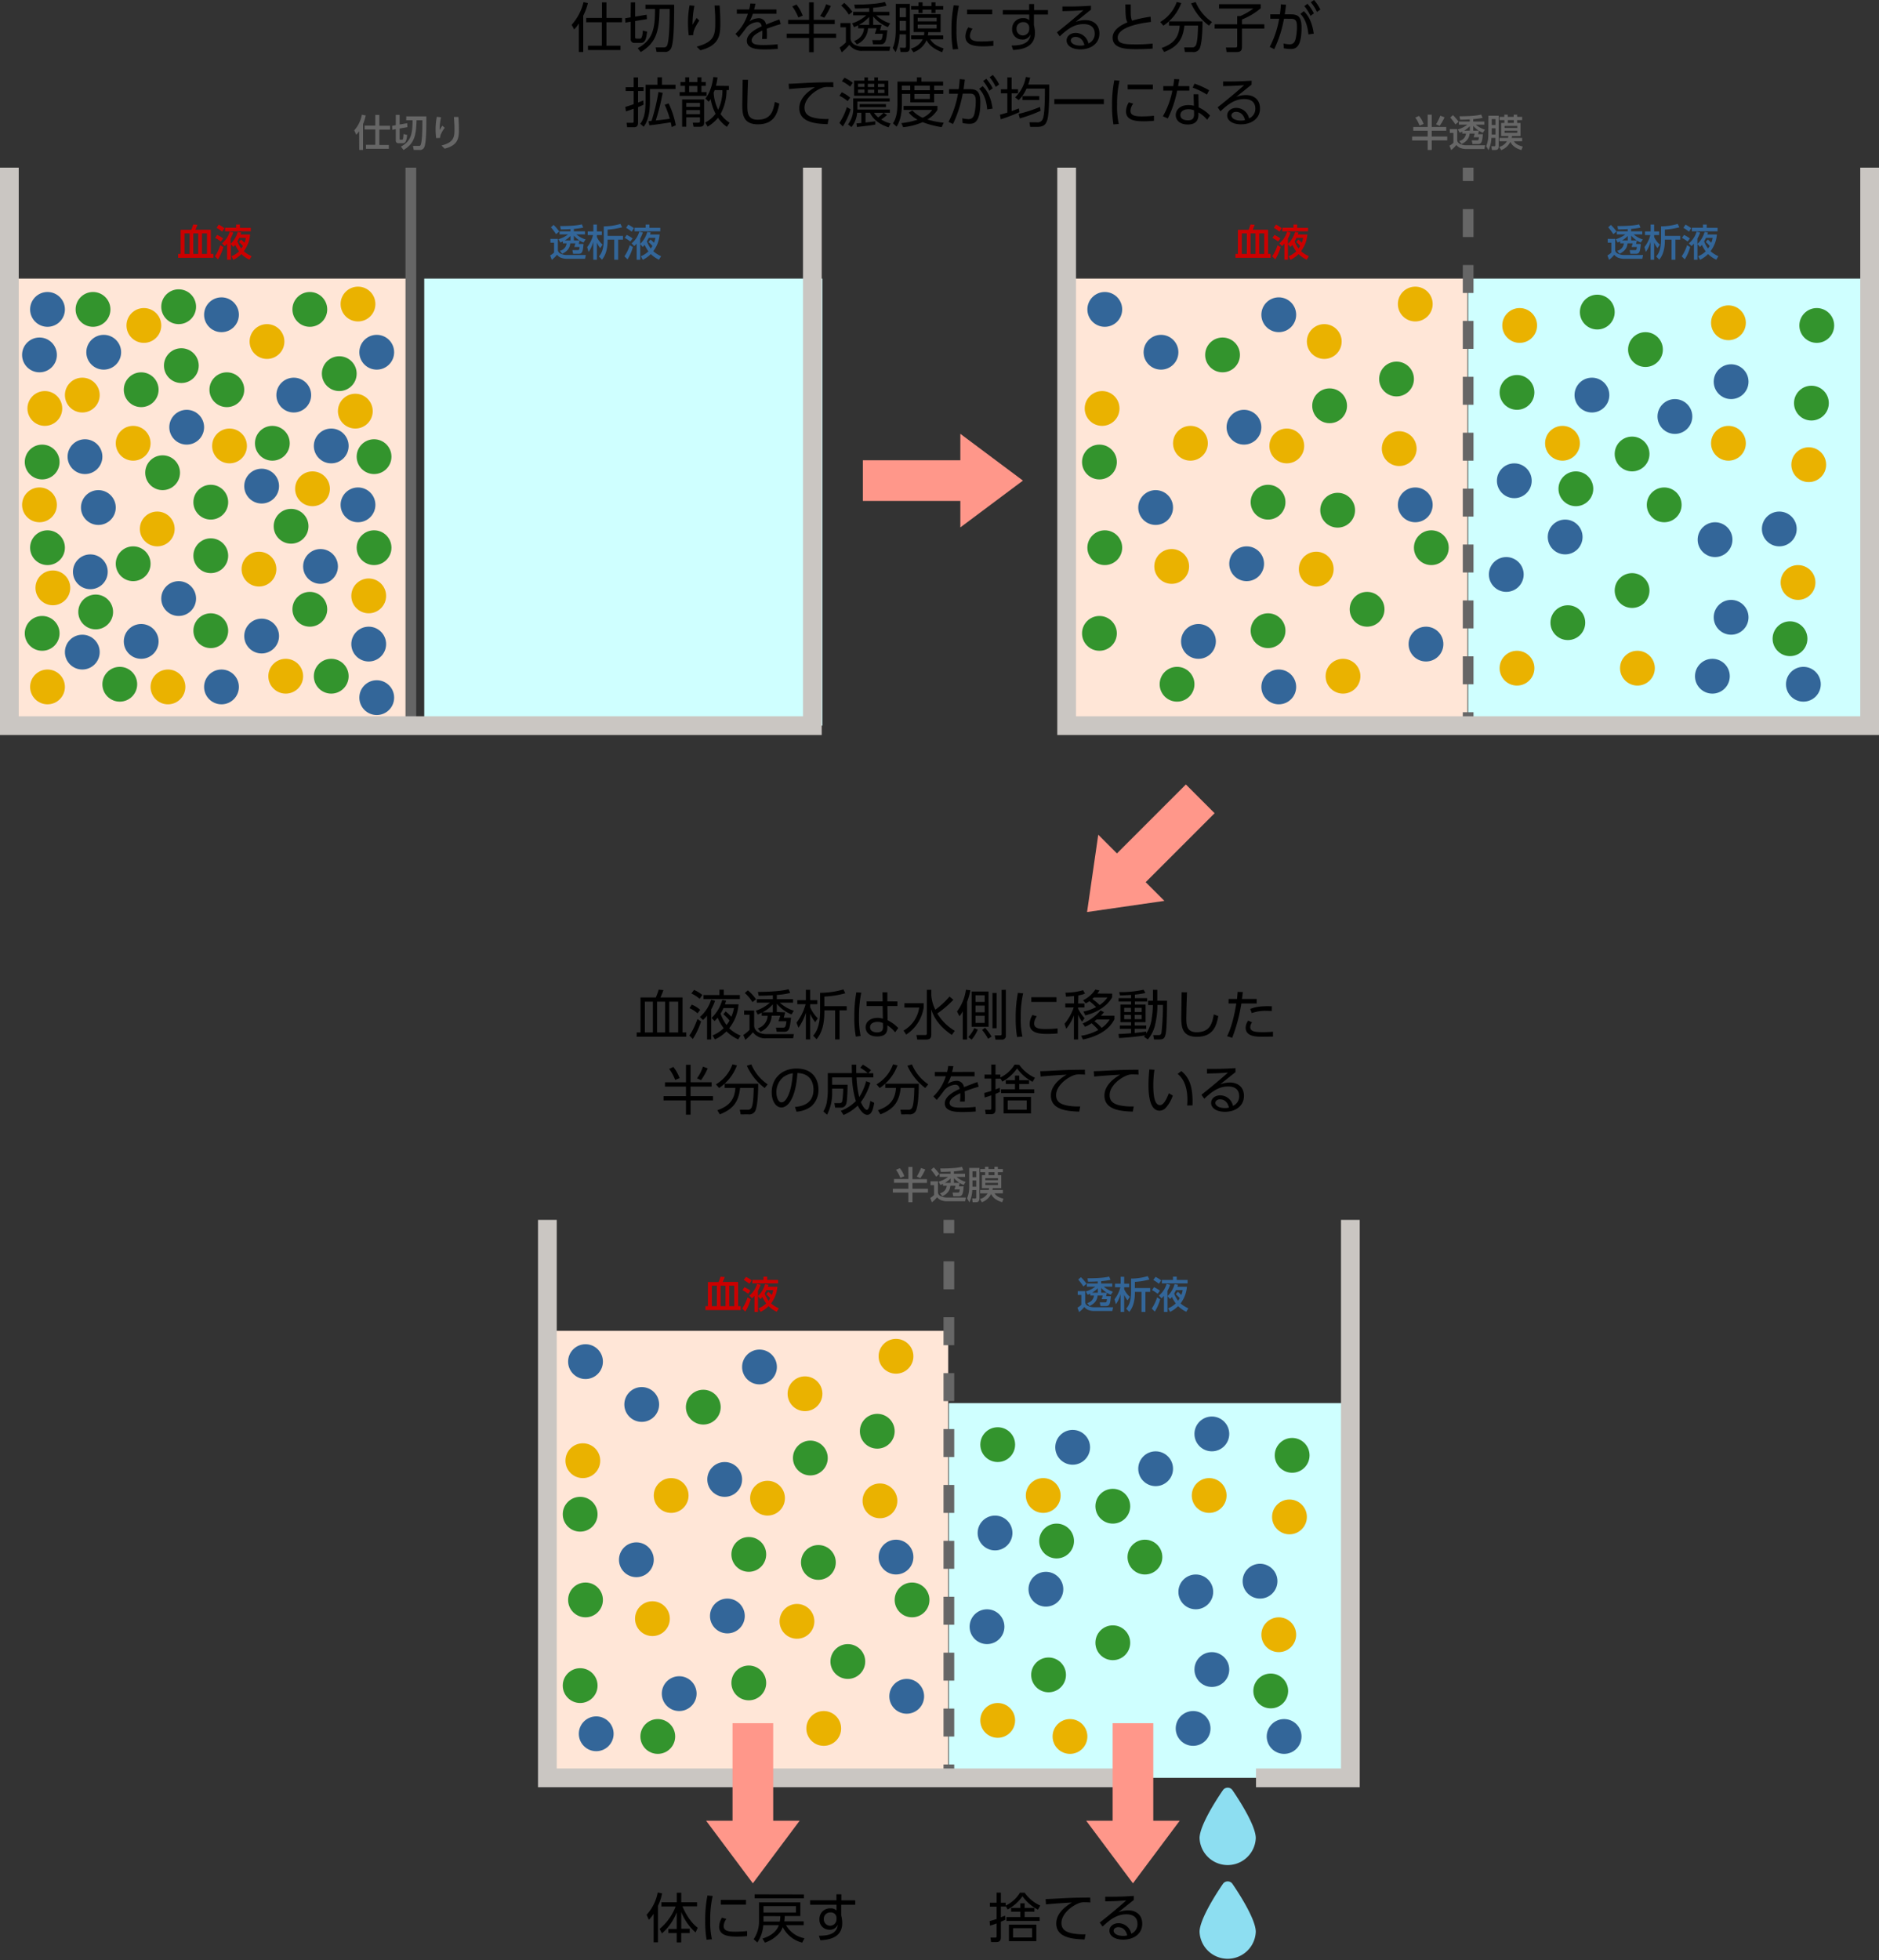 <svg id="レイヤー_1" data-name="レイヤー 1" xmlns="http://www.w3.org/2000/svg" viewBox="0 0 702 732.06"><rect x="0" y="0" width="702" height="732.06" fill="#333333" stroke="none"/><defs><style>.cls-1{fill:#666;}.cls-2{fill:#ffe6d7;}.cls-3{fill:#cfffff;}.cls-11,.cls-4,.cls-9{fill:none;stroke-miterlimit:10;}.cls-4,.cls-9{stroke:#666;stroke-width:4px;}.cls-5{fill:#369;}.cls-6{fill:#33942d;}.cls-7{fill:#eab200;}.cls-8{fill:#c00;}.cls-9{stroke-dasharray:10.44 10.44;}.cls-10{fill:#ff978a;}.cls-11{stroke:#cac6c2;stroke-width:7px;}.cls-12{fill:#8ddef1;}</style></defs><title>アートボード 1</title><path class="cls-1" d="M134.17,49a8.63,8.63,0,0,1-1.08,1.32l-.74-1.64a11.88,11.88,0,0,0,2.84-5.83l1.44.27a18.22,18.22,0,0,1-1,3.22V56h-1.43Zm6.05-6.08h1.5v4.05h4v1.44h-4v5.73h3.55v1.44h-8.55V54.09h3.5V48.36h-4V46.92h4Z"/><path class="cls-1" d="M147.87,48.25l-1.3.22L146.5,47l1.37-.24V42.9h1.43v3.6l2.83-.48.08,1.47L149.3,48v3.85c0,.29.07.32.31.32h.66c.25,0,.31-.35.33-.52.12-.77.14-1.36.16-1.59l1.36.33c-.24,2-.51,3.11-1.61,3.11h-1.73a.93.93,0,0,1-.91-1Zm3.92-4.78h7.5c0,3.91,0,9.71-.76,11.46A1.71,1.71,0,0,1,156.72,56h-2.14l-.29-1.5h2.06c.49,0,.7,0,.88-.59.56-1.72.57-6.4.57-9h-2.17c-.18,6.22-1,8.7-4.86,11.12l-1-1.28c4-2.08,4.3-5.09,4.38-9.84h-2.39Z"/><path class="cls-1" d="M164.78,43.8a21.86,21.86,0,0,0-.53,4.74c.44-.74.72-1.2,1-1.59l.91.77a11.5,11.5,0,0,0-1.29,2.1,3.63,3.63,0,0,0-.45,1.68l-1.47.08a24.78,24.78,0,0,1-.21-3.27,24.31,24.31,0,0,1,.45-4.68Zm6.48-.1c.19,2.56.19,4.31.19,4.7,0,3.31-.36,5.86-5.32,7.13l-1.2-1.19c4.83-1.19,4.86-3.36,4.86-6.13,0-2-.16-3.74-.21-4.51Z"/><path d="M217.9,19.44h-1.64V8.72A10.7,10.7,0,0,1,214.5,11l-.93-1.74A19.27,19.27,0,0,0,218,.8l1.64.34a21,21,0,0,1-1.74,4.72ZM226.56.9V6.7h5.82V8.32h-5.82v8.76h5.24v1.6H219.68v-1.6h5.18V8.32H219V6.7h5.9V.9Z"/><path d="M235.68.9h1.62V6.2l4.3-.7.1,1.64-4.4.72v6c0,.44.1.58.6.58h1.24c.86,0,1-2.28,1-3l1.62.38c-.32,2.62-.7,4.2-2.34,4.2h-2.34a1.3,1.3,0,0,1-1.44-1.46V8.12l-2,.32-.1-1.62,2.07-.34Zm16.18.86c0,4.88,0,13.86-1.1,16.22a2.48,2.48,0,0,1-2.56,1.42h-2.9l-.36-1.7,3,0a1.31,1.31,0,0,0,1.2-.54c1.06-1.72,1.06-11.52,1.06-13.8H246.4c-.08,8.74-1.46,12.7-7,16.08L238.24,18c5.84-3.12,6.48-7.62,6.48-14.64h-3.58V1.76Z"/><path d="M259.44,2.16a33.12,33.12,0,0,0-.7,7.1c.26-.48.82-1.48,1.52-2.56l1,1C259,11,259,12.3,259,13.12l-1.68.1a36.08,36.08,0,0,1-.28-4.6A33.74,33.74,0,0,1,257.62,2Zm9.42-.1c.16,2.16.26,4.42.26,6.58,0,4.3-.22,8.32-7.46,10.14l-1.38-1.36c6.8-1.78,6.94-4.56,6.94-9.24,0-1.88,0-2.42-.26-6.12Z"/><path d="M290.1,3.54v1.6h-8.82A16.68,16.68,0,0,1,280,8a6,6,0,0,1,3.2-1.18,2.73,2.73,0,0,1,3,2.34c.46-.18,3.2-1.28,5-1.9L291.68,9c-1.62.46-3,.9-5.24,1.74.06.7.08,1.56.08,2.28,0,.28,0,.88-.06,1.52h-1.74c0-.46.1-1.2.1-1.92,0-.34,0-.68,0-1.2-1.54.72-4,2-4,3.64s2.22,1.76,4.42,1.76a49.26,49.26,0,0,0,5.28-.28l.06,1.72c-1.14.08-2.88.2-4.78.2-2.26,0-6.78,0-6.78-3.22,0-2.72,3.58-4.52,5.56-5.4-.22-1.18-.78-1.58-1.7-1.58a6,6,0,0,0-4,2A45.67,45.67,0,0,1,276,14l-1.24-1.34a17.26,17.26,0,0,0,4.65-7.52h-4.12V3.54h4.6a14.57,14.57,0,0,0,.42-2.24l1.92.08a18.36,18.36,0,0,1-.5,2.16Z"/><path d="M304,.88V7.42h7.86V9H304v3.56h8.38v1.6H304V19.5h-1.72V14.18H293.9v-1.6h8.38V9h-7.84V7.42h7.84V.88Zm-5.74,5.64A18.33,18.33,0,0,0,296,2.4l1.58-.7a15,15,0,0,1,2.32,4.16Zm8.14-.58a15.78,15.78,0,0,0,2.22-4.36l1.78.64a23.09,23.09,0,0,1-2.48,4.4Z"/><path d="M317.76,8.62v5.86a2.9,2.9,0,0,0,1.62,2.28,6.73,6.73,0,0,0,3,.66h10.22l-.3,1.56h-10a5.66,5.66,0,0,1-5-2.24,22.1,22.1,0,0,1-2.82,2.82l-.79-1.8a12.45,12.45,0,0,0,2.34-1.94V10.2H314V8.62Zm-.64-3.14a14.52,14.52,0,0,0-2.85-3.4l1.13-1a16.84,16.84,0,0,1,3.06,3.34ZM329.34,9.3a20.7,20.7,0,0,1-.56,2h2.74c-.44,3.9-.58,5.26-2.6,5.26H326.2L325.88,15l2.66,0c.82,0,1-.24,1.28-2.38h-3a16.35,16.35,0,0,0,.68-2.06H324.3a6.89,6.89,0,0,1-4.18,6l-1-1.28a5.2,5.2,0,0,0,3.68-4.7h-2.2V9.44a16.45,16.45,0,0,1-1.52.72l-.72-1.44a14.41,14.41,0,0,0,5.28-3h-4.9V4.42h6V3c-2.8.16-4.3.18-5.3.18l-.28-1.44c3.14,0,8.46-.18,11.44-1l.62,1.38a26,26,0,0,1-5,.76V4.42h6.06V5.74h-4.92a13.3,13.3,0,0,0,5.2,3l-.84,1.4a13.82,13.82,0,0,1-5.5-4V9.3Zm-4.62,0v-3a12.65,12.65,0,0,1-3.86,3Z"/><path d="M339.92,1.46V17.52c0,1.2-.2,1.92-1.64,1.92h-1.82l-.28-1.64,1.66.06c.52,0,.64-.16.64-.6V12.84h-2.42a16.92,16.92,0,0,1-1.45,6.62l-1.09-1.54c1.14-2.34,1.14-6,1.14-6.72V1.46ZM338.48,2.9h-2.37V6.42h2.37Zm0,4.9h-2.37v3.62h2.37ZM352,19.52C348.1,18,346.84,16.3,346.18,15a8.3,8.3,0,0,1-4.94,4.52l-.9-1.38a6.86,6.86,0,0,0,4.4-3.46H340.4V13.2h4.8a6.36,6.36,0,0,0,.12-1.24h-4V5.3h10.1V12h-4.6a10.56,10.56,0,0,1-.16,1.24h5.72v1.44h-4.84c.68,1.14,1.9,2.44,5,3.4ZM344.68.88V2.24H348V.88h1.5V2.24h2.9V3.62h-2.9V4.86H348V3.62h-3.34V4.86h-1.52V3.62H340.4V2.24h2.76V.88Zm5.26,5.76h-7.08V8h7.08Zm0,2.56h-7.08v1.42h7.08Z"/><path d="M358.26,2.14a38.23,38.23,0,0,0-.91,9.06,29.42,29.42,0,0,0,.63,7.1l-2,.16a40.31,40.31,0,0,1-.51-7,46.48,46.48,0,0,1,.83-9.5Zm5.1,8.58a4.83,4.83,0,0,0-1,2.7c0,1.82,2,2.06,4.18,2.06a42.93,42.93,0,0,0,4.58-.24v1.88c-.68.06-2.08.18-3.78.18-3,0-6.66-.28-6.66-3.72a6.7,6.7,0,0,1,1.06-3.36ZM370.7,3.6V5.36h-9.4V3.6Z"/><path d="M391.52,3.76V5.42h-5.24v4a10.29,10.29,0,0,1,.26,1.32,9.8,9.8,0,0,1,.12,1.54c0,5.28-4.68,6.24-8.16,6.38L377.94,17c5.34.06,6.82-1.78,7.08-4.16a3.15,3.15,0,0,1-3.16,1.92,3.69,3.69,0,0,1-3.72-3.92,3.93,3.93,0,0,1,4.14-4.06,2.88,2.88,0,0,1,2.24.8l0-2.16h-9.86V3.76h9.84l0-2.24h1.84V3.76Zm-7,6.34a2.06,2.06,0,0,0-2.24-1.82,2.36,2.36,0,0,0-2.5,2.48,2.37,2.37,0,1,0,4.74.22Z"/><path d="M407.58,3.64c-.44.32-1.06.82-1.56,1.22-2.56,2.06-2.84,2.28-4.16,3.32a10.65,10.65,0,0,1,3.58-.68c2.94,0,5.3,1.62,5.3,5,0,3.92-3.36,5.94-7.1,5.94-3.18,0-5.16-1.42-5.16-3.32,0-1.66,1.52-2.82,3.38-2.82a4.89,4.89,0,0,1,4.78,3.92A3.85,3.85,0,0,0,409,12.56C409,11.5,408.64,9,404.8,9c-3.54,0-6.14,2-8.88,4.58l-1.05-1.5c1.55-1.2,6.13-4.88,9.89-8.26-3.4.24-4.58.28-7.84.34V2.44c4.24,0,5.88,0,10.66-.3ZM401.8,13.78c-1.22,0-1.74.78-1.74,1.32,0,1,1.28,1.94,3.52,1.94a5.83,5.83,0,0,0,1.56-.18C404.7,15,403.54,13.78,401.8,13.78Z"/><path d="M430,8.2c-1.62.18-12.42,1.4-12.42,5.84,0,2.32,2.44,2.54,6.74,2.54a55.71,55.71,0,0,0,6.3-.3l0,1.88c-1.3.08-3.06.2-5.94.2-3.46,0-9,0-9-4.26,0-3.42,4.12-5.14,5.52-5.74-.66-1.3-.7-2.46-.76-6.72h2c0,.54,0,1.1,0,2.08,0,2.12.1,3.18.52,4a46.6,46.6,0,0,1,6.9-1.48Z"/><path d="M433.47,8.22A14.23,14.23,0,0,0,439.64.74l1.68.4a17.37,17.37,0,0,1-6.66,8.44Zm9.23,11.22-.3-1.74,3,0a1.44,1.44,0,0,0,1.32-.68c.68-1.2.8-4.6.88-7.46H442.5c-.54,5.08-2.48,7.88-7.56,9.86L434,17.92c4.06-1.46,6.42-3.58,6.74-8.34h-4V8h12.52c0,6.16-.58,9.1-1.08,10.14a2.54,2.54,0,0,1-2.64,1.3Zm4-18.68a17,17,0,0,0,6.1,7.46l-1.12,1.36A21.27,21.27,0,0,1,445,1.26Z"/><path d="M471,1.58V3.1A25.19,25.19,0,0,1,464,7.28v1.8h8.36v1.6H464v6.66c0,1.48-.4,2.1-2,2.1h-3.74l-.26-1.7,3.5,0c.52,0,.72-.1.72-.76V10.68h-8.43V9.08h8.43V6h1.16a24.38,24.38,0,0,0,4.88-2.8H455.44V1.58Z"/><path d="M474.37,17.52A35.17,35.17,0,0,0,477.9,7l-3.32,0V5.36h3.6c.18-1.34.26-2.16.38-3.76l1.9.18c-.18,1.54-.26,2.26-.48,3.58h2.28c2.68,0,4,.88,4,4.94,0,7.86-2.52,8-4.18,8a12.85,12.85,0,0,1-2.46-.28l-.1-1.78a11.74,11.74,0,0,0,2.24.32c1.22,0,1.92-.56,2.28-2a19.71,19.71,0,0,0,.5-4.44c0-1.76-.12-3.12-2.18-3.1L479.7,7a44.75,44.75,0,0,1-3.64,11.36Zm14.45-4.66c-.2-2.38-.86-5.54-3-7.68l1.3-1c.82.82,3,3,3.7,8.4Zm-.34-11.44A17.09,17.09,0,0,1,490.88,5l-1.28.92a16.52,16.52,0,0,0-2.3-3.64ZM490.92,0a16.93,16.93,0,0,1,2.38,3.56l-1.28.9a16.59,16.59,0,0,0-2.3-3.62Z"/><path d="M240.46,39.08a18.09,18.09,0,0,1-2.08.92v5.8c0,1.7-1,1.72-1.76,1.72h-2.31l-.23-1.66,2,0c.52,0,.66,0,.66-.6V40.62c-1.93.68-2.21.78-2.87,1l-.26-1.7c.6-.16,1.16-.3,3.13-1V34h-3V32.56h3V28.9h1.64v3.66h2.06V34h-2.06v4.3c1.2-.46,1.44-.56,1.92-.78Zm6.84-10.22v2.8h5.08v1.58h-9.56v4.38c0,2.48-.12,6.8-2.34,9.72l-1.3-1.12c1.44-1.76,2-4.24,2-8.68V31.66h4.44v-2.8Zm2.5,9.76a32.81,32.81,0,0,1,2.68,8.16l-1.52.68c-.1-.56-.18-1-.36-1.76-5.76.86-6.2.92-8,1.1l-.32-1.56c.36,0,.44,0,1.14-.1A73.56,73.56,0,0,0,246,34.36l1.58.32A82.74,82.74,0,0,1,245,45c2.22-.24,3.72-.38,5.24-.66a37.44,37.44,0,0,0-1.9-5.22Z"/><path d="M257.48,28.86v1.78h3.06V28.86h1.52v1.78h1.64v1.42h-1.64V34.4H264v1.42H253.92V34.4h2V32.06h-1.69V30.64H256V28.86Zm5.58,8.28v8.74c0,.5-.08,1.46-1.58,1.46h-2.36l-.3-1.52,1.92,0c.54,0,.78-.08.78-.6v-1.4H256.4v3.5h-1.55V37.14Zm-1.54,1.3H256.4V39.9h5.12Zm0,2.66H256.4v1.54h5.12Zm-1-9h-3.06V34.4h3.06Zm11.8,0v1.54h-.88a18.58,18.58,0,0,1-2.24,8.94,11.42,11.42,0,0,0,3.38,3.24l-1,1.56A12.85,12.85,0,0,1,268.24,44a14.55,14.55,0,0,1-3.86,3.3l-.9-1.54a11.44,11.44,0,0,0,3.86-3.26A19,19,0,0,1,265.5,37a5.72,5.72,0,0,1-.74,1l-1.22-1.22c2.3-2.78,2.82-7,2.94-8l1.58.12a19.66,19.66,0,0,1-.58,3.14ZM267,33.64c-.18.5-.28.74-.38,1A16.59,16.59,0,0,0,268.3,41a16.48,16.48,0,0,0,1.6-7.32Z"/><path d="M279.46,29.8c-.18,5.4-.26,7.78-.26,9.68,0,2.56.12,5.24,3.88,5.24,5.18,0,5.84-3.6,6.4-6.64l1.68.62c-.64,3.62-1.94,7.74-8,7.74-5.48,0-5.84-3.66-5.84-7.14,0-1.5.12-8.14.14-9.5Z"/><path d="M311.36,32.56c-.68-.06-1.26-.08-2-.08a5.55,5.55,0,0,0-2,.24c-2.88,1-6.8,4.06-6.8,7.5,0,2.6,1.92,3.42,4,3.86a22.31,22.31,0,0,0,5,.36l-.36,1.94c-3.94-.16-10.58-.44-10.58-6,0-3.8,3.5-6.42,5.86-7.8-.58,0-7.5.44-9.69.7l-.15-2c1.19,0,4.4-.18,5.42-.24,4.48-.24,6.32-.28,11.24-.32Z"/><path d="M316.69,37.78a13.22,13.22,0,0,0-3.08-2l.87-1.32a13.65,13.65,0,0,1,3.14,2Zm-3.08,8.12A22.1,22.1,0,0,0,316.38,40l1.42.84a25.79,25.79,0,0,1-2.93,6.4Zm4-13.54a14.12,14.12,0,0,0-3.08-2l.95-1.32a15.87,15.87,0,0,1,3.13,1.86Zm13.8,10.58a16.25,16.25,0,0,1-2.2,1.68,10.82,10.82,0,0,0,3.5,1.48L332,47.56c-2-.64-5.28-2-7-5.46h-1.64v3.66c1.5-.18,3-.36,3.66-.46l0,1.22c-1.56.3-3,.48-6.86.9L320,46.06c.52,0,.82,0,1.78-.14V42.1h-1.56a9.38,9.38,0,0,1-2.12,5.36l-1.28-1a9.7,9.7,0,0,0,1.94-6.54V36.72h13.62v1.2H320.32v3h12.16V42.1h-2.36Zm.48-7.16H319.1V30.12h3.84V28.9h1.32v1.22h2.4V28.9H328v1.22h3.86Zm-8.92-4.52h-2.42v1.2h2.42Zm0,2.2h-2.42v1.22h2.42ZM331,40h-9.86V38.9H331Zm-4.38-8.7h-2.4v1.2h2.4Zm0,2.2h-2.4v1.22h2.4Zm-.1,8.64a9.9,9.9,0,0,0,1.56,1.72,13.42,13.42,0,0,0,2-1.72Zm3.88-10.84H328v1.2h2.44Zm0,2.2H328v1.22h2.44Z"/><path d="M342.54,30.48v-1.6h1.68v1.6h8.12V32H349V33.7h3.44v1.36H349v3.18h-8.9V35.06h-3.14v3.5c0,1.2,0,5.76-2,8.74l-1.35-1.24c1.42-2.12,1.67-4.78,1.67-7.58v-8Zm9.28,17a33.74,33.74,0,0,1-7.14-1.86,23.37,23.37,0,0,1-7.26,1.88l-.66-1.52a28.8,28.8,0,0,0,6.06-1.28,10.35,10.35,0,0,1-3.3-2.64l1.32-.82a12.48,12.48,0,0,0,3.82,2.74,8.19,8.19,0,0,0,3.6-2.92H337.58V39.56h12.66V41a10.32,10.32,0,0,1-3.78,3.62,28.93,28.93,0,0,0,6.1,1.2ZM340.06,32h-3.14V33.7h3.14Zm7.34,0h-5.78V33.7h5.78Zm0,3.1h-5.78v1.88h5.78Z"/><path d="M354.37,45.52A35.17,35.17,0,0,0,357.9,35l-3.32,0v-1.7h3.6c.18-1.34.26-2.16.38-3.76l1.9.18c-.18,1.54-.26,2.26-.48,3.58h2.28c2.68,0,4,.88,4,4.94,0,7.86-2.52,8-4.18,8a12.85,12.85,0,0,1-2.46-.28l-.1-1.78a11.74,11.74,0,0,0,2.24.32c1.22,0,1.92-.56,2.28-2a19.71,19.71,0,0,0,.5-4.44c0-1.76-.12-3.12-2.18-3.1l-2.68,0a44.75,44.75,0,0,1-3.64,11.36Zm14.45-4.66c-.2-2.38-.86-5.54-3-7.68l1.3-1c.82.82,3,3,3.7,8.4Zm-.34-11.44a17.09,17.09,0,0,1,2.4,3.56l-1.28.92a16.52,16.52,0,0,0-2.3-3.64ZM370.92,28a16.93,16.93,0,0,1,2.38,3.56l-1.28.9a16.59,16.59,0,0,0-2.3-3.62Z"/><path d="M380.88,41.88a61.14,61.14,0,0,1-7,2.68l-.29-1.72c.6-.16,1.22-.32,2.75-.78v-7.2h-2.4V33.34h2.4V28.9h1.62v4.44h2.38v1.52h-2.38V41.5c1.44-.52,2-.74,2.7-1Zm-1.64-5.5a13.89,13.89,0,0,0,4-7.62l1.62.22a18.24,18.24,0,0,1-.72,2.6H392c0,4.44,0,11-.8,13.44-.52,1.48-1.32,2.36-3.6,2.36h-2.72l-.28-1.7,2.78,0a2,2,0,0,0,2-.86c.4-.72,1-1.82,1-11.72h-6.88a13.27,13.27,0,0,1-2.9,4.28Zm1.3,6.16a52.38,52.38,0,0,0,8-2.6l.24,1.44A52.47,52.47,0,0,1,381,44.22Zm7.72-5.18H382V35.88h6.26Z"/><path d="M412.4,37v1.9H393.9V37Z"/><path d="M418.26,30.14a38.23,38.23,0,0,0-.91,9.06,29.42,29.42,0,0,0,.63,7.1l-2,.16a40.31,40.31,0,0,1-.51-7,46.48,46.48,0,0,1,.83-9.5Zm5.1,8.58a4.83,4.83,0,0,0-1,2.7c0,1.82,2,2.06,4.18,2.06a42.93,42.93,0,0,0,4.58-.24v1.88c-.68.06-2.08.18-3.78.18-3,0-6.66-.28-6.66-3.72a6.7,6.7,0,0,1,1.06-3.36Zm7.34-7.12v1.76h-9.4V31.6Z"/><path d="M444.34,32.16v1.68H439.8a41,41,0,0,1-3.5,10.4l-1.85-.8a31.12,31.12,0,0,0,3.55-9.6h-3.39V32.16h3.71c.22-1.38.28-1.82.36-2.62l1.9.08c-.16,1-.18,1.08-.44,2.54Zm3.48,7.94a13.49,13.49,0,0,1,4.26,3.06L451,44.74A11.51,11.51,0,0,0,447.74,42v.82c0,3-2,3.68-4,3.68-3,0-4.48-1.66-4.48-3.52,0-1.5,1.16-3.72,4.7-3.72a8.63,8.63,0,0,1,2.08.24l-.12-4.28h1.8Zm-1.74,1.08A5.7,5.7,0,0,0,444,40.8c-2,0-3,1-3,2.14,0,2,2.46,2,2.84,2,2,0,2.28-1.08,2.28-2.44Zm4.82-5.86a28.74,28.74,0,0,0-5.32-2.6l.7-1.48a31,31,0,0,1,5.46,2.48Z"/><path d="M467.58,31.64c-.44.32-1.06.82-1.56,1.22-2.56,2.06-2.84,2.28-4.16,3.32a10.65,10.65,0,0,1,3.58-.68c2.94,0,5.3,1.62,5.3,5,0,3.92-3.36,5.94-7.1,5.94-3.18,0-5.16-1.42-5.16-3.32,0-1.66,1.52-2.82,3.38-2.82a4.89,4.89,0,0,1,4.78,3.92A3.85,3.85,0,0,0,469,40.56c0-1.06-.32-3.56-4.16-3.56-3.54,0-6.14,2-8.88,4.58l-1.05-1.5c1.55-1.2,6.13-4.88,9.89-8.26-3.4.24-4.58.28-7.84.34V30.44c4.24,0,5.88,0,10.66-.3ZM461.8,41.78c-1.22,0-1.74.78-1.74,1.32,0,1,1.28,1.94,3.52,1.94a5.83,5.83,0,0,0,1.56-.18C464.7,43,463.54,41.78,461.8,41.78Z"/><rect class="cls-2" x="3.5" y="104.06" width="148.75" height="166.96"/><rect class="cls-3" x="158.5" y="104.06" width="148.75" height="166.96"/><rect class="cls-2" x="399.5" y="104.06" width="148.75" height="166.96"/><rect class="cls-3" x="548.5" y="104.06" width="148.75" height="166.96"/><rect class="cls-2" x="205.5" y="497.06" width="148.75" height="166.96"/><rect class="cls-3" x="354.5" y="524.06" width="148.75" height="139.96"/><line class="cls-4" x1="153.5" y1="271.02" x2="153.5" y2="62.61"/><circle class="cls-5" cx="52.75" cy="239.56" r="6.5"/><circle class="cls-5" cx="30.75" cy="243.56" r="6.5"/><circle class="cls-6" cx="34.75" cy="115.56" r="6.5"/><circle class="cls-7" cx="99.75" cy="127.56" r="6.5"/><circle class="cls-7" cx="132.75" cy="153.56" r="6.5"/><circle class="cls-7" cx="116.75" cy="182.56" r="6.5"/><circle class="cls-7" cx="85.75" cy="166.56" r="6.5"/><circle class="cls-7" cx="30.75" cy="147.56" r="6.5"/><circle class="cls-5" cx="82.75" cy="117.56" r="6.5"/><circle class="cls-5" cx="17.75" cy="115.56" r="6.5"/><circle class="cls-5" cx="38.75" cy="131.56" r="6.5"/><circle class="cls-5" cx="109.75" cy="147.56" r="6.5"/><circle class="cls-5" cx="140.75" cy="131.56" r="6.5"/><circle class="cls-6" cx="52.75" cy="145.56" r="6.5"/><circle class="cls-7" cx="53.75" cy="121.56" r="6.5"/><circle class="cls-5" cx="31.75" cy="170.56" r="6.5"/><circle class="cls-5" cx="36.75" cy="189.56" r="6.5"/><circle class="cls-5" cx="69.75" cy="159.56" r="6.5"/><circle class="cls-6" cx="60.75" cy="176.56" r="6.5"/><circle class="cls-6" cx="15.75" cy="172.56" r="6.5"/><circle class="cls-6" cx="84.75" cy="145.56" r="6.5"/><circle class="cls-6" cx="115.75" cy="115.56" r="6.5"/><circle class="cls-5" cx="66.75" cy="223.56" r="6.5"/><circle class="cls-5" cx="33.75" cy="213.56" r="6.5"/><circle class="cls-5" cx="119.75" cy="211.56" r="6.5"/><circle class="cls-5" cx="137.75" cy="240.56" r="6.5"/><circle class="cls-5" cx="97.75" cy="181.56" r="6.5"/><circle class="cls-6" cx="49.75" cy="210.56" r="6.5"/><circle class="cls-6" cx="35.75" cy="228.56" r="6.5"/><circle class="cls-6" cx="67.75" cy="136.56" r="6.5"/><circle class="cls-6" cx="66.75" cy="114.56" r="6.5"/><circle class="cls-7" cx="58.75" cy="197.56" r="6.5"/><circle class="cls-7" cx="49.75" cy="165.56" r="6.5"/><circle class="cls-5" cx="14.75" cy="132.56" r="6.5"/><circle class="cls-6" cx="126.75" cy="139.56" r="6.5"/><circle class="cls-6" cx="101.75" cy="165.56" r="6.5"/><circle class="cls-6" cx="139.75" cy="170.56" r="6.5"/><circle class="cls-7" cx="133.75" cy="113.56" r="6.5"/><circle class="cls-7" cx="96.75" cy="212.56" r="6.5"/><circle class="cls-7" cx="19.75" cy="219.56" r="6.5"/><circle class="cls-7" cx="16.75" cy="152.56" r="6.5"/><circle class="cls-7" cx="17.75" cy="256.56" r="6.5"/><circle class="cls-7" cx="62.75" cy="256.56" r="6.5"/><circle class="cls-5" cx="123.75" cy="166.56" r="6.5"/><circle class="cls-5" cx="133.75" cy="188.56" r="6.5"/><circle class="cls-6" cx="108.75" cy="196.56" r="6.5"/><circle class="cls-6" cx="78.75" cy="187.56" r="6.5"/><circle class="cls-7" cx="106.75" cy="252.56" r="6.5"/><circle class="cls-5" cx="140.75" cy="260.56" r="6.5"/><circle class="cls-6" cx="123.75" cy="252.56" r="6.5"/><circle class="cls-7" cx="14.75" cy="188.56" r="6.5"/><circle class="cls-6" cx="139.75" cy="204.56" r="6.5"/><circle class="cls-6" cx="15.75" cy="236.56" r="6.5"/><circle class="cls-6" cx="78.75" cy="207.56" r="6.5"/><circle class="cls-6" cx="78.75" cy="235.56" r="6.5"/><circle class="cls-6" cx="17.75" cy="204.56" r="6.5"/><circle class="cls-6" cx="44.75" cy="255.56" r="6.5"/><circle class="cls-5" cx="82.75" cy="256.56" r="6.5"/><circle class="cls-5" cx="97.75" cy="237.56" r="6.5"/><circle class="cls-6" cx="115.75" cy="227.56" r="6.5"/><circle class="cls-7" cx="137.75" cy="222.56" r="6.5"/><path class="cls-1" d="M533.38,42.84h1.52v4.57h5.42v1.41H534.9V51h5.79v1.43H534.9v3.58h-1.52V52.47h-5.81V51h5.81V48.82H528V47.41h5.39Zm-3.22.47a9.1,9.1,0,0,1,1.69,3l-1.48.6a13.84,13.84,0,0,0-1.61-3Zm9.53.49A17.73,17.73,0,0,1,537.85,47l-1.34-.59a19,19,0,0,0,1.59-3.19Z"/><path class="cls-1" d="M541.64,48.22h2.79v4.26a1.7,1.7,0,0,0,1.06,1.27,5.08,5.08,0,0,0,2.14.5h7.23l-.29,1.4h-6.94a6.23,6.23,0,0,1-2.11-.41,3.56,3.56,0,0,1-1.42-1.09,11,11,0,0,1-1.94,1.9l-.63-1.64A6.74,6.74,0,0,0,543,53.33V49.65h-1.34ZM542.83,43a17.51,17.51,0,0,1,2.11,2.47l-1.2,1a19.06,19.06,0,0,0-1.92-2.57Zm3.5,6.16a8.33,8.33,0,0,1-1,.41l-.66-1.23a10.61,10.61,0,0,0,3.55-1.79h-3.17V45.39h4.06v-.8c-.86.06-1.92.1-3.6.12l-.24-1.28c5.33,0,7.25-.43,8.12-.63l.51,1.22a29.2,29.2,0,0,1-3.51.49v.88h4.16v1.17h-3.18a9.31,9.31,0,0,0,3.4,1.87L554,49.58a9,9,0,0,1-1.49-.74c0,.33-.2.95-.29,1.27h1.79c-.24,2.54-.35,3.69-1.79,3.69h-2.1l-.27-1.38h2c.55,0,.56-.18.7-1.17h-2a12.1,12.1,0,0,0,.41-1.37h-1.91c-.15,1.52-.78,2.81-3,3.92l-.88-1.14a3.15,3.15,0,0,0,2.52-2.78h-1.4Zm2.8-.37V47.13A9.3,9.3,0,0,1,547,48.8Zm3.35,0A9.14,9.14,0,0,1,550.41,47V48.8Z"/><path class="cls-1" d="M556.09,43.22h3.84V54.3c0,1.36-.37,1.71-1.32,1.71h-1.23l-.17-1.43,1,.06c.39,0,.46-.14.46-.49V51.49h-1.47a12.23,12.23,0,0,1-1.08,4.59l-.87-1.5a11,11,0,0,0,.79-4.44Zm1.23,1.26v2.2h1.4v-2.2Zm0,3.42v2.34h1.4V47.9Zm4.72-2V44.85h-1.81V43.66H562v-.83h1.3v.83h2.22v-.83h1.29v.83h1.87v1.19h-1.87v1.09h1.26V50.8h-3.17a6.07,6.07,0,0,1-.13.69h3.91v1.26h-3.09c.58.89,1.27,1.44,3.32,2l-.51,1.3c-2.91-.87-3.75-2.31-4.12-3.06a6.2,6.2,0,0,1-3.44,3.07l-.73-1.2a4.63,4.63,0,0,0,2.87-2.1h-2.79V51.49h3.22a5.3,5.3,0,0,0,.12-.69h-2.69V45.94Zm.08,1.13v.77h4.73v-.77Zm0,1.77v.81h4.73v-.81Zm3.44-2.9V44.85h-2.22v1.09Z"/><path class="cls-8" d="M78.76,94.84h.95V96.3H66.56V94.84h.92v-9h4a15.87,15.87,0,0,0,.71-2l1.57.11c-.14.39-.37.94-.74,1.86h5.73Zm-9.82,0h1.9V87.18h-1.9Zm3.27,0h1.85V87.18H72.21Zm3.24,0h1.88V87.18H75.45Z"/><path class="cls-8" d="M80.29,95.74a15.2,15.2,0,0,0,2-4.18l1.16.72a17.32,17.32,0,0,1-2,4.59Zm.85-8a12.92,12.92,0,0,1,2.22,1.33l-.87,1.14a11.78,11.78,0,0,0-2.1-1.35Zm.59-3.84a15.64,15.64,0,0,1,2.1,1.32L83,86.52a12.62,12.62,0,0,0-2.1-1.42Zm8.36,2.9a7.49,7.49,0,0,1-.22.8h3.56a11.74,11.74,0,0,1-2.37,6.22A11.42,11.42,0,0,0,94,95.69L93.19,97a11.61,11.61,0,0,1-3-2.1,11.46,11.46,0,0,1-3,2.14l-.71-1.34a8.72,8.72,0,0,0,2.83-1.82,13.36,13.36,0,0,1-1.43-2.42c-.35.4-.5.56-.71.78l-.93-1.09V97H84.84V91a8.41,8.41,0,0,1-.9.9l-1-1a8.77,8.77,0,0,0,2.89-4.4l1.32.33a12.22,12.22,0,0,1-1,2.26v2a9.72,9.72,0,0,0,2.66-4.48Zm-6-1.74h4.14V83.86h1.4V85.1h4.06v1.29h-9.6Zm5.27,3.79a12.25,12.25,0,0,1-.69,1.28,10.78,10.78,0,0,0,1.45,2.68,8.13,8.13,0,0,0,.63-.94,11.34,11.34,0,0,0-1.47-1.47l.75-.94a11.24,11.24,0,0,1,1.3,1.21,8.59,8.59,0,0,0,.54-1.82Z"/><path class="cls-8" d="M473.76,94.84h.95V96.3H461.56V94.84h.92v-9h4a15.87,15.87,0,0,0,.71-2l1.57.11c-.14.39-.37.94-.74,1.86h5.73Zm-9.82,0h1.9V87.18h-1.9Zm3.27,0h1.85V87.18h-1.85Zm3.24,0h1.88V87.18h-1.88Z"/><path class="cls-8" d="M475.29,95.74a15.2,15.2,0,0,0,2-4.18l1.16.72a17.32,17.32,0,0,1-2,4.59Zm.85-8a12.92,12.92,0,0,1,2.22,1.33l-.87,1.14a11.78,11.78,0,0,0-2.1-1.35Zm.59-3.84a15.64,15.64,0,0,1,2.1,1.32L478,86.52a12.62,12.62,0,0,0-2.1-1.42Zm8.36,2.9a7.49,7.49,0,0,1-.22.8h3.56a11.74,11.74,0,0,1-2.37,6.22A11.42,11.42,0,0,0,489,95.69L488.19,97a11.61,11.61,0,0,1-3.05-2.1,11.46,11.46,0,0,1-3,2.14l-.71-1.34a8.72,8.72,0,0,0,2.83-1.82,13.36,13.36,0,0,1-1.43-2.42c-.35.4-.5.56-.71.78l-.93-1.09V97h-1.33V91a8.41,8.41,0,0,1-.9.9l-1-1a8.77,8.77,0,0,0,2.89-4.4l1.32.33a12.22,12.22,0,0,1-1,2.26v2a9.72,9.72,0,0,0,2.66-4.48Zm-6-1.74h4.14V83.86h1.4V85.1h4.06v1.29h-9.6Zm5.27,3.79a12.25,12.25,0,0,1-.69,1.28,10.78,10.78,0,0,0,1.45,2.68,8.13,8.13,0,0,0,.63-.94,11.34,11.34,0,0,0-1.47-1.47l.75-.94a11.24,11.24,0,0,1,1.3,1.21,8.59,8.59,0,0,0,.54-1.82Z"/><path class="cls-5" d="M205.64,89.22h2.79v4.26a1.7,1.7,0,0,0,1.06,1.27,5.08,5.08,0,0,0,2.14.5h7.23l-.29,1.4h-6.94a6.23,6.23,0,0,1-2.11-.41,3.56,3.56,0,0,1-1.42-1.09,11,11,0,0,1-1.94,1.9l-.63-1.64A6.74,6.74,0,0,0,207,94.33V90.65h-1.34ZM206.83,84a17.51,17.51,0,0,1,2.11,2.47l-1.2,1a19.06,19.06,0,0,0-1.92-2.57Zm3.5,6.16a8.33,8.33,0,0,1-1,.41l-.66-1.23a10.61,10.61,0,0,0,3.55-1.79h-3.17V86.39h4.06v-.8c-.86.06-1.92.1-3.6.12l-.24-1.28c5.33,0,7.25-.43,8.12-.63l.51,1.22a29.2,29.2,0,0,1-3.51.49v.88h4.16v1.17h-3.18a9.31,9.31,0,0,0,3.4,1.87L218,90.58a9,9,0,0,1-1.49-.74c-.05.33-.2,1-.29,1.27h1.79c-.24,2.54-.35,3.69-1.79,3.69h-2.1l-.27-1.38h2c.55,0,.56-.18.7-1.17h-2a12.1,12.1,0,0,0,.41-1.37h-1.91c-.15,1.52-.78,2.81-3,3.92l-.88-1.14a3.15,3.15,0,0,0,2.52-2.78h-1.4Zm2.8-.37V88.13A9.3,9.3,0,0,1,211,89.8Zm3.35,0A9.14,9.14,0,0,1,214.41,88V89.8Z"/><path class="cls-5" d="M219.37,92.28a11.9,11.9,0,0,0,2.2-4.49h-2V86.43h2.11V83.87H223v2.56h1.86v1.36H223v.72a8,8,0,0,0,2.13,2.84l-.87,1.32A8.34,8.34,0,0,1,223,90.59V97h-1.35V90.27a11,11,0,0,1-1.76,3.83ZM227,88.09h5.74V89.5h-1.79V97h-1.46V89.5H227v.27c0,4.51-1.46,6.4-2.09,7.21l-1.16-1.2c.78-.87,1.82-2.45,1.82-6.24v-5a22.07,22.07,0,0,0,6.22-.91l.64,1.26a28.11,28.11,0,0,1-5.43.88Z"/><path class="cls-5" d="M233.29,95.74a15.2,15.2,0,0,0,2-4.18l1.16.72a17.32,17.32,0,0,1-2,4.59Zm.85-8a12.92,12.92,0,0,1,2.22,1.33l-.87,1.14a11.78,11.78,0,0,0-2.1-1.35Zm.59-3.84a15.64,15.64,0,0,1,2.1,1.32L236,86.52a12.62,12.62,0,0,0-2.1-1.42Zm8.36,2.9a7.49,7.49,0,0,1-.22.8h3.56a11.74,11.74,0,0,1-2.37,6.22A11.42,11.42,0,0,0,247,95.69L246.19,97a11.61,11.61,0,0,1-3.05-2.1,11.46,11.46,0,0,1-3,2.14l-.71-1.34a8.72,8.72,0,0,0,2.83-1.82,13.36,13.36,0,0,1-1.43-2.42c-.35.4-.5.56-.71.78l-.93-1.09V97h-1.33V91a8.41,8.41,0,0,1-.9.9l-1-1a8.77,8.77,0,0,0,2.89-4.4l1.32.33a12.22,12.22,0,0,1-1,2.26v2a9.72,9.72,0,0,0,2.66-4.48Zm-6-1.74h4.14V83.86h1.4V85.1h4.06v1.29h-9.6Zm5.27,3.79a12.25,12.25,0,0,1-.69,1.28,10.78,10.78,0,0,0,1.45,2.68,8.13,8.13,0,0,0,.63-.94,11.34,11.34,0,0,0-1.47-1.47l.75-.94a11.24,11.24,0,0,1,1.3,1.21,8.59,8.59,0,0,0,.54-1.82Z"/><path class="cls-5" d="M600.64,89.22h2.79v4.26a1.7,1.7,0,0,0,1.06,1.27,5.08,5.08,0,0,0,2.14.5h7.23l-.29,1.4h-6.94a6.23,6.23,0,0,1-2.11-.41,3.56,3.56,0,0,1-1.42-1.09,11,11,0,0,1-1.94,1.9l-.63-1.64A6.74,6.74,0,0,0,602,94.33V90.65h-1.34ZM601.83,84a17.51,17.51,0,0,1,2.11,2.47l-1.2,1a19.06,19.06,0,0,0-1.92-2.57Zm3.5,6.16a8.33,8.33,0,0,1-1,.41l-.66-1.23a10.61,10.61,0,0,0,3.55-1.79h-3.17V86.39h4.06v-.8c-.86.06-1.92.1-3.6.12l-.24-1.28c5.33,0,7.25-.43,8.12-.63l.51,1.22a29.2,29.2,0,0,1-3.51.49v.88h4.16v1.17h-3.18a9.31,9.31,0,0,0,3.4,1.87L613,90.58a9,9,0,0,1-1.49-.74c0,.33-.2,1-.29,1.27h1.79c-.24,2.54-.35,3.69-1.79,3.69h-2.1l-.27-1.38h2c.55,0,.56-.18.7-1.17h-2a12.1,12.1,0,0,0,.41-1.37h-1.91c-.15,1.52-.78,2.81-3,3.92l-.88-1.14a3.15,3.15,0,0,0,2.52-2.78h-1.4Zm2.8-.37V88.13A9.3,9.3,0,0,1,606,89.8Zm3.35,0A9.14,9.14,0,0,1,609.41,88V89.8Z"/><path class="cls-5" d="M614.37,92.28a11.9,11.9,0,0,0,2.2-4.49h-2V86.43h2.11V83.87H618v2.56h1.86v1.36H618v.72a8,8,0,0,0,2.13,2.84l-.87,1.32A8.34,8.34,0,0,1,618,90.59V97h-1.35V90.27a11,11,0,0,1-1.76,3.83ZM622,88.09h5.74V89.5h-1.79V97h-1.46V89.5H622v.27c0,4.51-1.46,6.4-2.09,7.21l-1.16-1.2c.78-.87,1.82-2.45,1.82-6.24v-5a22.07,22.07,0,0,0,6.22-.91l.64,1.26a28.11,28.11,0,0,1-5.43.88Z"/><path class="cls-5" d="M628.29,95.74a15.2,15.2,0,0,0,2-4.18l1.16.72a17.32,17.32,0,0,1-2,4.59Zm.85-8a12.92,12.92,0,0,1,2.22,1.33l-.87,1.14a11.78,11.78,0,0,0-2.1-1.35Zm.59-3.84a15.64,15.64,0,0,1,2.1,1.32L631,86.52a12.62,12.62,0,0,0-2.1-1.42Zm8.36,2.9a7.49,7.49,0,0,1-.22.8h3.56a11.74,11.74,0,0,1-2.37,6.22A11.42,11.42,0,0,0,642,95.69L641.19,97a11.61,11.61,0,0,1-3.05-2.1,11.46,11.46,0,0,1-3,2.14l-.71-1.34a8.72,8.72,0,0,0,2.83-1.82,13.36,13.36,0,0,1-1.43-2.42c-.35.4-.5.56-.71.78l-.93-1.09V97h-1.33V91a8.41,8.41,0,0,1-.9.9l-1-1a8.77,8.77,0,0,0,2.89-4.4l1.32.33a12.22,12.22,0,0,1-1,2.26v2a9.72,9.72,0,0,0,2.66-4.48Zm-6-1.74h4.14V83.86h1.4V85.1h4.06v1.29h-9.6Zm5.27,3.79a12.25,12.25,0,0,1-.69,1.28,10.78,10.78,0,0,0,1.45,2.68,8.13,8.13,0,0,0,.63-.94,11.34,11.34,0,0,0-1.47-1.47l.75-.94a11.24,11.24,0,0,1,1.3,1.21,8.59,8.59,0,0,0,.54-1.82Z"/><path class="cls-8" d="M275.76,487.84h.95v1.46H263.56v-1.46h.92v-9h4a15.87,15.87,0,0,0,.71-2l1.57.11c-.14.39-.37.94-.74,1.86h5.73Zm-9.82,0h1.9v-7.66h-1.9Zm3.27,0h1.85v-7.66h-1.85Zm3.24,0h1.88v-7.66h-1.88Z"/><path class="cls-8" d="M277.29,488.74a15.2,15.2,0,0,0,2-4.18l1.16.72a17.32,17.32,0,0,1-2,4.59Zm.85-8a12.92,12.92,0,0,1,2.22,1.33l-.87,1.14a11.78,11.78,0,0,0-2.1-1.35Zm.59-3.84a15.64,15.64,0,0,1,2.1,1.32l-.87,1.26a12.62,12.62,0,0,0-2.1-1.42Zm8.36,2.9a7.49,7.49,0,0,1-.22.8h3.56a11.74,11.74,0,0,1-2.37,6.22,11.42,11.42,0,0,0,2.91,1.83l-.78,1.29a11.61,11.61,0,0,1-3.05-2.1,11.46,11.46,0,0,1-3,2.14l-.71-1.34a8.72,8.72,0,0,0,2.83-1.82,13.36,13.36,0,0,1-1.43-2.42c-.35.4-.5.56-.71.78l-.93-1.09V490h-1.33v-6a8.41,8.41,0,0,1-.9.9l-1-1a8.77,8.77,0,0,0,2.89-4.4l1.32.33a12.22,12.22,0,0,1-1,2.26v2a9.72,9.72,0,0,0,2.66-4.48Zm-6-1.74h4.14v-1.24h1.4v1.24h4.06v1.29h-9.6Zm5.27,3.79a12.25,12.25,0,0,1-.69,1.28,10.78,10.78,0,0,0,1.45,2.68,8.13,8.13,0,0,0,.63-.94,11.34,11.34,0,0,0-1.47-1.47l.75-.94a11.24,11.24,0,0,1,1.3,1.21,8.59,8.59,0,0,0,.54-1.82Z"/><path class="cls-5" d="M402.64,482.22h2.79v4.26a1.7,1.7,0,0,0,1.06,1.27,5.08,5.08,0,0,0,2.14.5h7.23l-.29,1.4h-6.94a6.23,6.23,0,0,1-2.11-.41,3.56,3.56,0,0,1-1.42-1.09,11,11,0,0,1-1.94,1.9l-.63-1.64a6.74,6.74,0,0,0,1.45-1.08v-3.68h-1.34Zm1.19-5.21a17.51,17.51,0,0,1,2.11,2.47l-1.2,1a19.06,19.06,0,0,0-1.92-2.57Zm3.5,6.16a8.33,8.33,0,0,1-1,.41l-.66-1.23a10.61,10.61,0,0,0,3.55-1.79h-3.17v-1.17h4.06v-.8c-.86.06-1.92.1-3.6.12l-.24-1.28c5.33,0,7.25-.43,8.12-.63l.51,1.22a29.2,29.2,0,0,1-3.51.49v.88h4.16v1.17h-3.18a9.31,9.31,0,0,0,3.4,1.87l-.75,1.15a9,9,0,0,1-1.49-.74c-.05.33-.2,1-.29,1.27h1.79c-.24,2.54-.35,3.69-1.79,3.69h-2.1l-.27-1.38h2c.55,0,.56-.18.7-1.17h-2a12.1,12.1,0,0,0,.41-1.37h-1.91c-.15,1.52-.78,2.81-3,3.92l-.88-1.14a3.15,3.15,0,0,0,2.52-2.78h-1.4Zm2.8-.37v-1.67a9.3,9.3,0,0,1-2.1,1.67Zm3.35,0a9.14,9.14,0,0,1-2.07-1.77v1.77Z"/><path class="cls-5" d="M416.37,485.28a11.9,11.9,0,0,0,2.2-4.49h-2v-1.36h2.11v-2.56H420v2.56h1.86v1.36H420v.72a8,8,0,0,0,2.13,2.84l-.87,1.32a8.34,8.34,0,0,1-1.26-2.08V490h-1.35v-6.71a11,11,0,0,1-1.76,3.83Zm7.61-4.19h5.74v1.41h-1.79V490h-1.46V482.5H424v.27c0,4.51-1.46,6.4-2.09,7.21l-1.16-1.2c.78-.87,1.82-2.45,1.82-6.24v-5a22.07,22.07,0,0,0,6.22-.91l.64,1.26a28.11,28.11,0,0,1-5.43.88Z"/><path class="cls-5" d="M430.29,488.74a15.2,15.2,0,0,0,2-4.18l1.16.72a17.32,17.32,0,0,1-2,4.59Zm.85-8a12.92,12.92,0,0,1,2.22,1.33l-.87,1.14a11.78,11.78,0,0,0-2.1-1.35Zm.59-3.84a15.64,15.64,0,0,1,2.1,1.32l-.87,1.26a12.62,12.62,0,0,0-2.1-1.42Zm8.36,2.9a7.49,7.49,0,0,1-.22.8h3.56a11.74,11.74,0,0,1-2.37,6.22,11.42,11.42,0,0,0,2.91,1.83l-.78,1.29a11.61,11.61,0,0,1-3.05-2.1,11.46,11.46,0,0,1-3,2.14l-.71-1.34a8.72,8.72,0,0,0,2.83-1.82,13.36,13.36,0,0,1-1.43-2.42c-.35.4-.5.56-.71.78l-.93-1.09V490h-1.33v-6a8.41,8.41,0,0,1-.9.9l-1-1a8.77,8.77,0,0,0,2.89-4.4l1.32.33a12.22,12.22,0,0,1-1,2.26v2a9.72,9.72,0,0,0,2.66-4.48Zm-6-1.74h4.14v-1.24h1.4v1.24h4.06v1.29h-9.6Zm5.27,3.79a12.25,12.25,0,0,1-.69,1.28,10.78,10.78,0,0,0,1.45,2.68,8.13,8.13,0,0,0,.63-.94,11.34,11.34,0,0,0-1.47-1.47l.75-.94a11.24,11.24,0,0,1,1.3,1.21,8.59,8.59,0,0,0,.54-1.82Z"/><path d="M245.82,725.44h-1.63V714.8a14.35,14.35,0,0,1-1.77,2.24l-.85-1.88a16.93,16.93,0,0,0,4.15-8.32l1.64.32a18.86,18.86,0,0,1-1.54,4.64Zm.6-5a20.15,20.15,0,0,0,6-8.38h-5.34v-1.58h5.76v-3.56h1.68v3.56h5.9V712h-5.46c1.32,3.18,3.42,6.34,5.72,8l-.82,1.76a20.08,20.08,0,0,1-5.34-7.64v6.26h3.16V722H254.5v3.48h-1.68V722h-3.1v-1.54h3.1v-6.24a19.92,19.92,0,0,1-5.52,7.9Z"/><path d="M266.26,708.14a38.23,38.23,0,0,0-.91,9.06,29.42,29.42,0,0,0,.63,7.1l-2,.16a40.31,40.31,0,0,1-.51-7,46.48,46.48,0,0,1,.83-9.5Zm5.1,8.58a4.83,4.83,0,0,0-1,2.7c0,1.82,2,2.06,4.18,2.06a42.93,42.93,0,0,0,4.58-.24v1.88c-.68.06-2.08.18-3.78.18-3,0-6.66-.28-6.66-3.72a6.7,6.7,0,0,1,1.06-3.36Zm7.34-7.12v1.76h-9.4V709.6Z"/><path d="M299.7,725.56a11.19,11.19,0,0,1-7.26-5.8,7.46,7.46,0,0,1-1,1.92,12.48,12.48,0,0,1-5.66,3.88l-.91-1.52c2-.64,5-1.9,6.11-5h-5.8a13.72,13.72,0,0,1-2.22,6.46l-1.39-1.22a11.81,11.81,0,0,0,2-7v-6.76H299v5.1h-5.82a12.12,12.12,0,0,1-.18,2h7.26v1.42h-6.6a10,10,0,0,0,6.9,4.88Zm.64-18V709h-18.4v-1.48Zm-15.1,8.1v1.64a2.18,2.18,0,0,1,0,.38h6.08a11.3,11.3,0,0,0,.22-2Zm12.12-3.76H285.24v2.42h12.12Z"/><path d="M319.52,709.76v1.66h-5.24v4a10.29,10.29,0,0,1,.26,1.32,9.8,9.8,0,0,1,.12,1.54c0,5.28-4.68,6.24-8.16,6.38l-.56-1.68c5.34.06,6.82-1.78,7.08-4.16a3.15,3.15,0,0,1-3.16,1.92,3.69,3.69,0,0,1-3.72-3.92,3.93,3.93,0,0,1,4.14-4.06,2.88,2.88,0,0,1,2.24.8l0-2.16h-9.86v-1.66h9.84l0-2.24h1.84v2.24Zm-7,6.34a2.06,2.06,0,0,0-2.24-1.82,2.36,2.36,0,0,0-2.5,2.48,2.37,2.37,0,1,0,4.74.22Z"/><line class="cls-4" x1="548.5" y1="271.02" x2="548.5" y2="266.02"/><line class="cls-9" x1="548.5" y1="255.58" x2="548.5" y2="72.83"/><line class="cls-4" x1="548.5" y1="67.61" x2="548.5" y2="62.61"/><circle class="cls-5" cx="447.75" cy="239.56" r="6.5"/><circle class="cls-5" cx="639.75" cy="252.56" r="6.5"/><circle class="cls-6" cx="614.75" cy="130.56" r="6.5"/><circle class="cls-7" cx="494.75" cy="127.56" r="6.5"/><circle class="cls-7" cx="675.75" cy="173.56" r="6.5"/><circle class="cls-7" cx="522.75" cy="167.56" r="6.5"/><circle class="cls-7" cx="480.75" cy="166.56" r="6.5"/><circle class="cls-7" cx="567.75" cy="121.56" r="6.5"/><circle class="cls-5" cx="477.75" cy="117.56" r="6.5"/><circle class="cls-5" cx="412.75" cy="115.56" r="6.5"/><circle class="cls-5" cx="433.75" cy="131.56" r="6.5"/><circle class="cls-5" cx="646.75" cy="142.56" r="6.5"/><circle class="cls-5" cx="565.75" cy="179.56" r="6.5"/><circle class="cls-6" cx="456.75" cy="132.56" r="6.5"/><circle class="cls-7" cx="645.75" cy="120.56" r="6.5"/><circle class="cls-5" cx="625.75" cy="155.56" r="6.5"/><circle class="cls-5" cx="431.75" cy="189.56" r="6.5"/><circle class="cls-5" cx="464.75" cy="159.56" r="6.5"/><circle class="cls-6" cx="609.75" cy="169.56" r="6.5"/><circle class="cls-6" cx="410.75" cy="172.56" r="6.5"/><circle class="cls-6" cx="496.75" cy="151.56" r="6.5"/><circle class="cls-6" cx="521.75" cy="141.56" r="6.5"/><circle class="cls-5" cx="562.75" cy="214.56" r="6.5"/><circle class="cls-5" cx="584.75" cy="200.56" r="6.5"/><circle class="cls-5" cx="465.75" cy="210.56" r="6.5"/><circle class="cls-5" cx="532.75" cy="240.56" r="6.5"/><circle class="cls-5" cx="640.75" cy="201.56" r="6.5"/><circle class="cls-6" cx="609.75" cy="220.56" r="6.5"/><circle class="cls-6" cx="585.75" cy="232.56" r="6.5"/><circle class="cls-6" cx="596.75" cy="116.56" r="6.5"/><circle class="cls-6" cx="566.75" cy="146.56" r="6.5"/><circle class="cls-7" cx="645.75" cy="165.56" r="6.5"/><circle class="cls-7" cx="444.75" cy="165.56" r="6.5"/><circle class="cls-5" cx="594.75" cy="147.56" r="6.5"/><circle class="cls-6" cx="678.75" cy="121.56" r="6.5"/><circle class="cls-6" cx="621.75" cy="188.56" r="6.5"/><circle class="cls-6" cx="676.75" cy="150.56" r="6.5"/><circle class="cls-7" cx="528.75" cy="113.56" r="6.5"/><circle class="cls-7" cx="491.75" cy="212.56" r="6.5"/><circle class="cls-7" cx="437.75" cy="211.56" r="6.5"/><circle class="cls-7" cx="411.75" cy="152.56" r="6.5"/><circle class="cls-7" cx="566.75" cy="249.56" r="6.5"/><circle class="cls-7" cx="611.75" cy="249.56" r="6.5"/><circle class="cls-5" cx="664.75" cy="197.56" r="6.5"/><circle class="cls-5" cx="528.75" cy="188.56" r="6.5"/><circle class="cls-6" cx="499.75" cy="190.56" r="6.5"/><circle class="cls-6" cx="473.75" cy="187.56" r="6.5"/><circle class="cls-7" cx="501.75" cy="252.56" r="6.5"/><circle class="cls-5" cx="673.75" cy="255.56" r="6.5"/><circle class="cls-6" cx="668.75" cy="238.56" r="6.5"/><circle class="cls-7" cx="583.75" cy="165.56" r="6.5"/><circle class="cls-6" cx="534.75" cy="204.56" r="6.5"/><circle class="cls-6" cx="410.75" cy="236.56" r="6.5"/><circle class="cls-6" cx="588.75" cy="182.56" r="6.5"/><circle class="cls-6" cx="473.75" cy="235.56" r="6.5"/><circle class="cls-6" cx="412.75" cy="204.56" r="6.5"/><circle class="cls-6" cx="439.75" cy="255.56" r="6.5"/><circle class="cls-5" cx="477.75" cy="256.56" r="6.5"/><circle class="cls-5" cx="646.75" cy="230.56" r="6.5"/><circle class="cls-6" cx="510.75" cy="227.56" r="6.5"/><circle class="cls-7" cx="671.75" cy="217.56" r="6.5"/><rect class="cls-10" x="322.38" y="171.91" width="41.76" height="15.19"/><polygon class="cls-10" points="358.79 162.03 382.17 179.5 358.79 196.98 358.79 162.03"/><polyline class="cls-11" points="303.5 62.61 303.5 271.02 3.5 271.02 3.5 62.61"/><polyline class="cls-11" points="698.5 62.61 698.5 271.02 398.5 271.02 398.5 62.61"/><path d="M256.4,387.23H237.87v-1.62h1.43V372.55H245a19.75,19.75,0,0,0,1.08-2.92l1.78.16c-.24.68-.68,1.84-1.12,2.76H255v13.06h1.4Zm-15.48-13.12v11.5h3v-11.5Zm4.56,0v11.5h3v-11.5Zm4.56,0v11.5h3.34v-11.5Z"/><path d="M261.92,381.49a27.4,27.4,0,0,1-3.08,6.56l-1.31-1.3c.49-.64,1.49-2,3.05-6.14Zm-1.32-3a10.35,10.35,0,0,0-3-1.94l.84-1.32a10,10,0,0,1,3.14,1.94Zm.78-5.42a11.72,11.72,0,0,0-3.09-2l1-1.34a12.85,12.85,0,0,1,3.1,1.88Zm5.76.68A15.81,15.81,0,0,1,265.7,377v11.24h-1.54v-8.9a11.35,11.35,0,0,1-1.54,1.62l-1.14-1.12a14.13,14.13,0,0,0,4.2-6.46Zm1.64-2.1v-2h1.64v2h6v1.48H262.82v-1.48Zm7.14,3.46a16.19,16.19,0,0,1-3.5,8.94,13.11,13.11,0,0,0,4.26,2.72l-.88,1.44a14.89,14.89,0,0,1-4.38-3,14.91,14.91,0,0,1-4.34,3l-.86-1.5a12.33,12.33,0,0,0,4.14-2.7,17,17,0,0,1-2.24-3.92,16.73,16.73,0,0,1-1.16,1.28l-1.12-1.18a14.58,14.58,0,0,0,4-6.74l1.42.28c-.12.46-.22.78-.42,1.38Zm-4.82,2.66a15,15,0,0,1,2.12,2,14.62,14.62,0,0,0,1-3.28h-3.9a18.39,18.39,0,0,1-1.12,2.1,15.68,15.68,0,0,0,2.24,4.24,12.74,12.74,0,0,0,1.12-1.66,17,17,0,0,0-2.3-2.36Z"/><path d="M281.76,377.43v5.86a2.9,2.9,0,0,0,1.62,2.28,6.73,6.73,0,0,0,3,.66h10.22l-.3,1.56h-10a5.66,5.66,0,0,1-5-2.24,22.1,22.1,0,0,1-2.82,2.82l-.79-1.8a12.45,12.45,0,0,0,2.34-1.94V379H278v-1.58Zm-.64-3.14a14.52,14.52,0,0,0-2.85-3.4l1.13-1a16.84,16.84,0,0,1,3.06,3.34Zm12.22,3.82a20.7,20.7,0,0,1-.56,2h2.74c-.44,3.9-.58,5.26-2.6,5.26H290.2l-.32-1.56,2.66,0c.82,0,1-.24,1.28-2.38h-3a16.35,16.35,0,0,0,.68-2.06H288.3a6.89,6.89,0,0,1-4.18,6l-1-1.28a5.2,5.2,0,0,0,3.68-4.7h-2.2v-1.18a16.45,16.45,0,0,1-1.52.72l-.72-1.44a14.41,14.41,0,0,0,5.28-3h-4.9v-1.32h6v-1.44c-2.8.16-4.3.18-5.3.18l-.28-1.44c3.14,0,8.46-.18,11.44-1l.62,1.38a26,26,0,0,1-5,.76v1.56h6.06v1.32h-4.92a13.3,13.3,0,0,0,5.2,3l-.84,1.4a13.82,13.82,0,0,1-5.5-4v3.08Zm-4.62,0v-3a12.65,12.65,0,0,1-3.86,3Z"/><path d="M304.58,381.79a15,15,0,0,1-1.9-3.12v9.54h-1.6v-10a19.44,19.44,0,0,1-2.77,5.64l-.74-1.9a19,19,0,0,0,3.41-6.9h-3.11v-1.5h3.21v-3.86h1.6v3.86h2.68v1.5h-2.68v1.12a13.17,13.17,0,0,0,2.84,4.16Zm3.4-3.72c0,5.22-1.3,8.16-2.9,10.08l-1.28-1.36c2.14-2.24,2.58-6.14,2.58-8.92v-7.06a31.38,31.38,0,0,0,8.72-1.26l.7,1.44a35.5,35.5,0,0,1-7.82,1.22v3.6h8.36v1.54h-2.68v10.86H312V377.35h-4Z"/><path d="M321.78,370.75a44.78,44.78,0,0,0-.86,9.18,31.38,31.38,0,0,0,.62,7l-1.8.24a37.8,37.8,0,0,1-.56-7.36,51.38,51.38,0,0,1,.74-9.18Zm13.5,3.28v1.72h-3.74l.06,5.28a14.81,14.81,0,0,1,4,2.92l-1.18,1.62a10.89,10.89,0,0,0-2.9-2.6v.74c0,1.14,0,3.4-3.84,3.4-3.12,0-4.28-1.82-4.28-3.44,0-2.08,1.84-3.5,4.38-3.5a6.41,6.41,0,0,1,2.06.3l-.08-4.72h-6V374h6l-.06-3.38h1.82l0,3.38Zm-5.42,8.08a4.54,4.54,0,0,0-2-.44c-1.34,0-2.8.52-2.8,2s1.52,1.92,2.58,1.92c2.18,0,2.26-1.18,2.26-2.26Z"/><path d="M345.1,374.69v1.56a14.72,14.72,0,0,1-6.54,10.16l-1-1.5a11.76,11.76,0,0,0,5.86-8.6H337.9v-1.62Zm10.52,11.86c-1.82-1.22-6.2-4.42-7.68-9.56v9.36c0,1.1-.3,1.92-1.9,1.92h-3.36l-.32-1.7h3.24c.66,0,.68-.28.68-.62V369.69h1.66v2.12a14.36,14.36,0,0,0,1.5,5.3,30.05,30.05,0,0,0,5.3-4.9l1.44,1.2a37,37,0,0,1-6,5.12A18.62,18.62,0,0,0,356.7,385Z"/><path d="M361.3,388.25h-1.61V377.73a9.26,9.26,0,0,1-1.25,1.82l-.89-1.78a17.48,17.48,0,0,0,3.33-8.12l1.66.22a29.42,29.42,0,0,1-1.24,4.36Zm.46-.92A12.33,12.33,0,0,0,364,384l1.3.56a14.62,14.62,0,0,1-2.3,3.74Zm7.58-3.84H363V370.31h6.32Zm-1.46-11.76h-3.42v2.48h3.42Zm0,3.84h-3.42v2.52h3.42Zm0,3.82h-3.42v2.66h3.42Zm1.26,8.58a20.28,20.28,0,0,0-2.22-3.3l1.1-.78a17.92,17.92,0,0,1,2.44,3.28Zm3.22-17.1v13.18h-1.58V370.87Zm3.42-1.2v17a1.41,1.41,0,0,1-1.58,1.62h-2.28l-.3-1.6h2.12c.32,0,.46-.06.46-.48v-16.5Z"/><path d="M382.26,371a38.23,38.23,0,0,0-.91,9.06,29.42,29.42,0,0,0,.63,7.1l-2,.16a40.31,40.31,0,0,1-.51-7,46.48,46.48,0,0,1,.83-9.5Zm5.1,8.58a4.83,4.83,0,0,0-1,2.7c0,1.82,2,2.06,4.18,2.06a42.93,42.93,0,0,0,4.58-.24v1.88c-.68.06-2.08.18-3.78.18-3,0-6.66-.28-6.66-3.72a6.7,6.7,0,0,1,1.06-3.36Zm7.34-7.12v1.76h-9.4v-1.76Z"/><path d="M402.78,374.79h2.36v1.5h-2.36v.46a15.65,15.65,0,0,0,2.42,3.54l-.92,1.3a13.09,13.09,0,0,1-1.5-2.58v9.22h-1.56v-9a17.42,17.42,0,0,1-2.87,5l-.64-1.84a18.66,18.66,0,0,0,3.43-6.12H398v-1.5h3.27V372c-2,.2-2.41.22-3,.24l-.24-1.48a24.32,24.32,0,0,0,6.63-.92l.7,1.28a11.5,11.5,0,0,1-2.5.66Zm13.56,4.58v1.34c-2.3,4.54-7.24,6.58-11.74,7.54l-.7-1.4a19.26,19.26,0,0,0,6.42-2.16,21,21,0,0,0-2.5-2.5,13.13,13.13,0,0,1-2.44,1.3l-.9-1.22a17.84,17.84,0,0,0,6.68-4.88l1.28.64a9.47,9.47,0,0,1-1.16,1.34Zm-.84-8.26v1.38c-1.64,3-5.28,5.56-10,6.76l-.74-1.44a16.18,16.18,0,0,0,4.74-1.68,23.24,23.24,0,0,0-2.48-2.2,13.51,13.51,0,0,1-1.38.84l-1-1.18a11.35,11.35,0,0,0,4.58-4l1.54.32a10.32,10.32,0,0,1-.8,1.16Zm-6.8,1.44c-.18.18-.34.32-.6.54a22.15,22.15,0,0,1,2.72,2.28,10.57,10.57,0,0,0,2.92-2.82Zm1,8.24-.82.64a17.36,17.36,0,0,1,2.7,2.46,10.06,10.06,0,0,0,3-3.1Z"/><path d="M428.94,375.37v-1.6h1.8v-4.08h1.62v4.08H436c0,2.76-.06,9.22-.38,11.6s-.86,2.86-2.46,2.86h-2l-.32-1.62,2,0c.78,0,1-.32,1.12-1.12a94.67,94.67,0,0,0,.52-10.16h-2.06a32.64,32.64,0,0,1-.86,7.38,12.83,12.83,0,0,1-2.72,5.5l-1.44-1c.14-.16.32-.42.42-.52-2.06.38-6.72.86-9.74,1l-.21-1.5c.83,0,2.22-.08,4.71-.28v-1.64h-4.21v-1.24h4.21v-1.26h-4v-6.56h4v-1.14h-4.67v-1.26h4.67v-1.2c-2.44.14-3.38.16-4.17.18l-.27-1.24a40.16,40.16,0,0,0,9.12-.9l.66,1.22a31.36,31.36,0,0,1-3.92.62v1.32h4.58v1.26h-4.58v1.14H428v6.56h-4.08v1.26h4.32v1.24h-4.32v1.52c1.4-.12,3-.34,4.32-.52V386a13.23,13.23,0,0,0,2.1-6.06,29.08,29.08,0,0,0,.38-4.56Zm-6.42,1.06H420V378h2.56Zm0,2.64H420v1.58h2.56Zm4-2.64h-2.6V378h2.6Zm0,2.64h-2.6v1.58h2.6Z"/><path d="M443.46,370.61c-.18,5.4-.26,7.78-.26,9.68,0,2.56.12,5.24,3.88,5.24,5.18,0,5.84-3.6,6.4-6.64l1.68.62c-.64,3.62-1.94,7.74-8,7.74-5.48,0-5.84-3.66-5.84-7.14,0-1.5.12-8.14.14-9.5Z"/><path d="M458.44,387c2.1-4,3.2-10.6,3.44-12.2H459v-1.7h3.15c.14-1.4.14-1.48.24-2.64l1.94.06c-.12,1-.16,1.32-.32,2.58h5.5v1.7h-5.74a61.66,61.66,0,0,1-3.42,12.82Zm9.34-5.16a3.06,3.06,0,0,0-.68,1.82c0,1.76,2.32,1.84,4.64,1.84.68,0,2.18,0,3.84-.16l0,1.82c-.5,0-3.12.06-3.76.06-2.36,0-6.44,0-6.44-3.4a4.86,4.86,0,0,1,.94-2.64Zm7.36-4.24c-.54,0-1.14-.06-2-.06a15.36,15.36,0,0,0-5.48.84l-.58-1.54c1.52-.58,3.42-1.18,8.1-1Z"/><path d="M258,397.69v6.54h7.86v1.6H258v3.56h8.38V411H258v5.32h-1.72V411H247.9v-1.6h8.38v-3.56h-7.84v-1.6h7.84v-6.54Zm-5.74,5.64a18.33,18.33,0,0,0-2.26-4.12l1.58-.7a15,15,0,0,1,2.32,4.16Zm8.14-.58a15.78,15.78,0,0,0,2.22-4.36l1.78.64a23.09,23.09,0,0,1-2.48,4.4Z"/><path d="M267.47,405a14.23,14.23,0,0,0,6.17-7.48l1.68.4a17.37,17.37,0,0,1-6.66,8.44Zm9.23,11.22-.3-1.74,3,0a1.44,1.44,0,0,0,1.32-.68c.68-1.2.8-4.6.88-7.46H276.5c-.54,5.08-2.48,7.88-7.56,9.86l-.94-1.52c4.06-1.46,6.42-3.58,6.74-8.34h-4v-1.58h12.52c0,6.16-.58,9.1-1.08,10.14a2.54,2.54,0,0,1-2.64,1.3Zm4-18.68a17,17,0,0,0,6.1,7.46l-1.12,1.36a21.27,21.27,0,0,1-6.66-8.32Z"/><path d="M297,413.45c2.06-.22,6.92-.8,6.92-6.52,0-1.58-.48-6-6-6.16-.18,2.32-.58,7.24-2.64,10.54-1.18,1.86-2.46,2.32-3.36,2.32-2,0-3.61-2.32-3.61-5.62,0-5.44,4-8.92,9.25-8.92,6.48,0,8.22,4.48,8.22,7.86a8.06,8.06,0,0,1-2.68,6.26,10.39,10.39,0,0,1-5.52,2Zm-4.14-11.32a7.22,7.22,0,0,0-2.79,5.92c0,1.36.51,3.66,1.93,3.66.84,0,1.44-.74,2-1.62,1.68-2.88,2-6.94,2.2-9.24A7.54,7.54,0,0,0,292.9,402.13Z"/><path d="M322.36,397.65a17.31,17.31,0,0,1,3.06,2.06l-1,1.14h1.86v1.56H320a37.53,37.53,0,0,0,1,7.34,19.71,19.71,0,0,0,2.58-5.92l1.58.56a22.4,22.4,0,0,1-3.54,7.24c.52,1.28,1.52,2.9,2.26,2.9s1.14-2.28,1.26-3.34l1.46.7c-.6,4.06-1.7,4.48-2.64,4.48-1.78,0-3.28-3-3.52-3.44a16.43,16.43,0,0,1-5.3,3.5l-1-1.54a15.92,15.92,0,0,0,5.62-3.64,35,35,0,0,1-1.46-8.84H310.9v2.72h5.74c0,.08,0,5.8-.48,7.12a2,2,0,0,1-2.14,1.44h-2l-.3-1.68,2,0a.88.88,0,0,0,.94-.74,32.58,32.58,0,0,0,.36-4.68H310.9V408a17.74,17.74,0,0,1-1.9,8.34l-1.4-1.22a9.87,9.87,0,0,0,1.24-3.16,27.11,27.11,0,0,0,.43-4v-7.16h9c0-1.5-.06-2.22-.06-3.14h1.68c0,.88,0,1.7,0,3.14h4.3a15.06,15.06,0,0,0-2.8-2Z"/><path d="M327.47,405a14.23,14.23,0,0,0,6.17-7.48l1.68.4a17.37,17.37,0,0,1-6.66,8.44Zm9.23,11.22-.3-1.74,3,0a1.44,1.44,0,0,0,1.32-.68c.68-1.2.8-4.6.88-7.46H336.5c-.54,5.08-2.48,7.88-7.56,9.86l-.94-1.52c4.06-1.46,6.42-3.58,6.74-8.34h-4v-1.58h12.52c0,6.16-.58,9.1-1.08,10.14a2.54,2.54,0,0,1-2.64,1.3Zm4-18.68a17,17,0,0,0,6.1,7.46l-1.12,1.36a21.27,21.27,0,0,1-6.66-8.32Z"/><path d="M364.1,400.35V402h-8.82a16.68,16.68,0,0,1-1.32,2.88,6,6,0,0,1,3.2-1.18,2.73,2.73,0,0,1,3,2.34c.46-.18,3.2-1.28,5-1.9l.48,1.74c-1.62.46-3,.9-5.24,1.74.06.7.08,1.56.08,2.28,0,.28,0,.88-.06,1.52h-1.74c0-.46.1-1.2.1-1.92,0-.34,0-.68,0-1.2-1.54.72-4,2-4,3.64s2.22,1.76,4.42,1.76a49.26,49.26,0,0,0,5.28-.28l.06,1.72c-1.14.08-2.88.2-4.78.2-2.26,0-6.78,0-6.78-3.22,0-2.72,3.58-4.52,5.56-5.4-.22-1.18-.78-1.58-1.7-1.58a6,6,0,0,0-4,2,45.67,45.67,0,0,1-2.89,3.68l-1.24-1.34a17.26,17.26,0,0,0,4.65-7.52h-4.12v-1.6h4.6a14.57,14.57,0,0,0,.42-2.24l1.92.08a18.36,18.36,0,0,1-.5,2.16Z"/><path d="M380.8,397.71a14.3,14.3,0,0,0,5.86,4.82l-.88,1.52a16,16,0,0,1-5.78-5,16,16,0,0,1-5.54,4.92l-.74-1.28v.2h-1.8v4c.36-.12.48-.16,1.6-.6l.08,1.52a18.31,18.31,0,0,1-1.68.74v5.92c0,1.24-.62,1.68-1.65,1.68h-2l-.23-1.66,1.66,0c.39,0,.63,0,.63-.52v-4.86c-1,.36-1.53.54-2.45.8l-.16-1.68c1.39-.4,1.85-.52,2.61-.78v-4.62h-2.51v-1.48h2.51v-3.76h1.6v3.76h1.8v1.08a12.5,12.5,0,0,0,5.34-4.82Zm5.62,10.56H374v-1.42h5.2v-2h-3.44v-1.4h3.44v-1.72h1.6v1.72h3.66v1.4h-3.66v2h5.6Zm-1.24,7.58H374.94v-6.18h10.24ZM383.6,411h-7.12v3.48h7.12Z"/><path d="M405.36,401.37c-.68-.06-1.26-.08-2-.08a5.55,5.55,0,0,0-2,.24c-2.88,1-6.8,4.06-6.8,7.5,0,2.6,1.92,3.42,4,3.86a22.31,22.31,0,0,0,5,.36l-.36,1.94c-3.94-.16-10.58-.44-10.58-6,0-3.8,3.5-6.42,5.86-7.8-.58,0-7.5.44-9.69.7l-.15-2c1.19,0,4.4-.18,5.42-.24,4.48-.24,6.32-.28,11.24-.32Z"/><path d="M425.36,401.37c-.68-.06-1.26-.08-2-.08a5.55,5.55,0,0,0-2,.24c-2.88,1-6.8,4.06-6.8,7.5,0,2.6,1.92,3.42,4,3.86a22.31,22.31,0,0,0,5,.36l-.36,1.94c-3.94-.16-10.58-.44-10.58-6,0-3.8,3.5-6.42,5.86-7.8-.58,0-7.5.44-9.69.7l-.15-2c1.19,0,4.4-.18,5.42-.24,4.48-.24,6.32-.28,11.24-.32Z"/><path d="M431.3,399.55a39.22,39.22,0,0,0-.42,5.72c0,3.1.24,7.48,2.48,7.48.9,0,1.94-.82,3.32-4.42l1.48.84a12.68,12.68,0,0,1-2.7,4.66,3.13,3.13,0,0,1-2.24,1c-3.24,0-4.14-4.48-4.14-9.68,0-2.18.19-4.36.32-5.72Zm12.24,13.34c0-.52.08-1.12.08-2,0-5.22-1.56-8.1-3.64-9.8l1.38-1.06c2.38,2,4.44,4.82,4.16,12.82Z"/><path d="M461.58,400.45c-.44.32-1.06.82-1.56,1.22-2.56,2.06-2.84,2.28-4.16,3.32a10.65,10.65,0,0,1,3.58-.68c2.94,0,5.3,1.62,5.3,5,0,3.92-3.36,5.94-7.1,5.94-3.18,0-5.16-1.42-5.16-3.32,0-1.66,1.52-2.82,3.38-2.82a4.89,4.89,0,0,1,4.78,3.92,3.85,3.85,0,0,0,2.32-3.68c0-1.06-.32-3.56-4.16-3.56-3.54,0-6.14,2-8.88,4.58l-1.05-1.5c1.55-1.2,6.13-4.88,9.89-8.26-3.4.24-4.58.28-7.84.34v-1.72c4.24,0,5.88,0,10.66-.3Zm-5.78,10.14c-1.22,0-1.74.78-1.74,1.32,0,1,1.28,1.94,3.52,1.94a5.83,5.83,0,0,0,1.56-.18C458.7,411.77,457.54,410.59,455.8,410.59Z"/><path class="cls-1" d="M339.38,435.84h1.52v4.57h5.42v1.41H340.9V444h5.79v1.43H340.9v3.58h-1.52v-3.58h-5.81V444h5.81v-2.22H334v-1.41h5.39Zm-3.22.47a9.1,9.1,0,0,1,1.69,3l-1.48.6a13.84,13.84,0,0,0-1.61-3Zm9.53.49a17.73,17.73,0,0,1-1.84,3.22l-1.34-.59a19,19,0,0,0,1.59-3.19Z"/><path class="cls-1" d="M347.64,441.22h2.79v4.26a1.7,1.7,0,0,0,1.06,1.27,5.08,5.08,0,0,0,2.14.5h7.23l-.29,1.4h-6.94a6.23,6.23,0,0,1-2.11-.41,3.56,3.56,0,0,1-1.42-1.09,11,11,0,0,1-1.94,1.9l-.63-1.64a6.74,6.74,0,0,0,1.45-1.08v-3.68h-1.34Zm1.19-5.21a17.51,17.51,0,0,1,2.11,2.47l-1.2,1a19.06,19.06,0,0,0-1.92-2.57Zm3.5,6.16a8.33,8.33,0,0,1-1,.41l-.66-1.23a10.61,10.61,0,0,0,3.55-1.79h-3.17v-1.17h4.06v-.8c-.86.06-1.92.1-3.6.12l-.24-1.28c5.33,0,7.25-.43,8.12-.63l.51,1.22a29.2,29.2,0,0,1-3.51.49v.88h4.16v1.17h-3.18a9.31,9.31,0,0,0,3.4,1.87l-.75,1.15a9,9,0,0,1-1.49-.74c-.05.33-.2,1-.29,1.27h1.79c-.24,2.54-.35,3.69-1.79,3.69h-2.1l-.27-1.38h2c.55,0,.56-.18.7-1.17h-2a12.1,12.1,0,0,0,.41-1.37h-1.91c-.15,1.52-.78,2.81-3,3.92l-.88-1.14a3.15,3.15,0,0,0,2.52-2.78h-1.4Zm2.8-.37v-1.67a9.3,9.3,0,0,1-2.1,1.67Zm3.35,0a9.14,9.14,0,0,1-2.07-1.77v1.77Z"/><path class="cls-1" d="M362.09,436.22h3.84V447.3c0,1.36-.37,1.71-1.32,1.71h-1.23l-.17-1.43,1.05.06c.39,0,.46-.14.46-.49v-2.66h-1.47a12.23,12.23,0,0,1-1.08,4.59l-.87-1.5a11,11,0,0,0,.79-4.44Zm1.23,1.26v2.2h1.4v-2.2Zm0,3.42v2.34h1.4V440.9Zm4.72-2v-1.09h-1.81v-1.19H368v-.83h1.3v.83h2.22v-.83h1.29v.83h1.87v1.19h-1.87v1.09h1.26v4.86h-3.17a6.07,6.07,0,0,1-.13.69h3.91v1.26h-3.09c.58.89,1.27,1.44,3.32,2l-.51,1.3c-2.91-.87-3.75-2.31-4.12-3.06a6.2,6.2,0,0,1-3.44,3.07l-.73-1.2a4.63,4.63,0,0,0,2.87-2.1h-2.79v-1.26h3.22a5.3,5.3,0,0,0,.12-.69h-2.69v-4.86Zm.08,1.13v.77h4.73v-.77Zm0,1.77v.81h4.73v-.81Zm3.44-2.9v-1.09h-2.22v1.09Z"/><line class="cls-4" x1="354.5" y1="664.02" x2="354.5" y2="659.02"/><line class="cls-9" x1="354.5" y1="648.58" x2="354.5" y2="465.83"/><line class="cls-4" x1="354.5" y1="460.61" x2="354.5" y2="455.61"/><circle class="cls-5" cx="253.75" cy="632.56" r="6.5"/><circle class="cls-5" cx="445.75" cy="645.56" r="6.5"/><circle class="cls-7" cx="300.75" cy="520.56" r="6.5"/><circle class="cls-7" cx="481.75" cy="566.56" r="6.5"/><circle class="cls-7" cx="328.75" cy="560.56" r="6.5"/><circle class="cls-7" cx="286.75" cy="559.56" r="6.5"/><circle class="cls-5" cx="283.75" cy="510.56" r="6.5"/><circle class="cls-5" cx="218.75" cy="508.56" r="6.5"/><circle class="cls-5" cx="239.75" cy="524.56" r="6.5"/><circle class="cls-5" cx="452.75" cy="535.56" r="6.5"/><circle class="cls-5" cx="371.75" cy="572.56" r="6.5"/><circle class="cls-6" cx="262.75" cy="525.56" r="6.5"/><circle class="cls-5" cx="431.75" cy="548.56" r="6.5"/><circle class="cls-5" cx="237.75" cy="582.56" r="6.5"/><circle class="cls-5" cx="270.75" cy="552.56" r="6.5"/><circle class="cls-6" cx="415.75" cy="562.56" r="6.5"/><circle class="cls-6" cx="216.75" cy="565.56" r="6.5"/><circle class="cls-6" cx="302.75" cy="544.56" r="6.5"/><circle class="cls-6" cx="327.75" cy="534.56" r="6.5"/><circle class="cls-5" cx="368.75" cy="607.56" r="6.5"/><circle class="cls-5" cx="390.75" cy="593.56" r="6.5"/><circle class="cls-5" cx="271.75" cy="603.56" r="6.5"/><circle class="cls-5" cx="338.75" cy="633.56" r="6.5"/><circle class="cls-5" cx="446.75" cy="594.56" r="6.5"/><circle class="cls-6" cx="415.75" cy="613.56" r="6.5"/><circle class="cls-6" cx="391.75" cy="625.56" r="6.5"/><circle class="cls-6" cx="372.75" cy="539.56" r="6.5"/><circle class="cls-7" cx="451.75" cy="558.56" r="6.5"/><circle class="cls-7" cx="250.75" cy="558.56" r="6.5"/><circle class="cls-5" cx="400.75" cy="540.56" r="6.5"/><circle class="cls-6" cx="427.75" cy="581.56" r="6.5"/><circle class="cls-6" cx="482.75" cy="543.56" r="6.5"/><circle class="cls-7" cx="334.75" cy="506.56" r="6.5"/><circle class="cls-7" cx="297.75" cy="605.56" r="6.5"/><circle class="cls-7" cx="243.75" cy="604.56" r="6.5"/><circle class="cls-7" cx="217.75" cy="545.56" r="6.5"/><circle class="cls-7" cx="372.75" cy="642.56" r="6.5"/><circle class="cls-7" cx="399.75" cy="648.56" r="6.5"/><circle class="cls-5" cx="470.75" cy="590.56" r="6.5"/><circle class="cls-5" cx="334.75" cy="581.56" r="6.5"/><circle class="cls-6" cx="305.75" cy="583.56" r="6.5"/><circle class="cls-6" cx="279.75" cy="580.56" r="6.5"/><circle class="cls-7" cx="307.75" cy="645.56" r="6.5"/><circle class="cls-5" cx="479.75" cy="648.56" r="6.5"/><circle class="cls-6" cx="474.75" cy="631.56" r="6.5"/><circle class="cls-7" cx="389.75" cy="558.56" r="6.5"/><circle class="cls-6" cx="340.75" cy="597.56" r="6.5"/><circle class="cls-6" cx="216.75" cy="629.56" r="6.5"/><circle class="cls-6" cx="394.75" cy="575.56" r="6.5"/><circle class="cls-6" cx="279.75" cy="628.56" r="6.5"/><circle class="cls-6" cx="218.75" cy="597.56" r="6.5"/><circle class="cls-6" cx="245.75" cy="648.56" r="6.5"/><circle class="cls-5" cx="222.75" cy="647.56" r="6.5"/><circle class="cls-5" cx="452.75" cy="623.56" r="6.5"/><circle class="cls-6" cx="316.75" cy="620.56" r="6.5"/><circle class="cls-7" cx="477.75" cy="610.56" r="6.5"/><rect class="cls-10" x="412.77" y="305.53" width="41.76" height="15.19" transform="translate(-94.4 398.35) rotate(-45)"/><polygon class="cls-10" points="435.02 336.47 406.13 340.64 410.31 311.76 435.02 336.47"/><polyline class="cls-11" points="429.25 664.02 204.5 664.02 204.5 455.61"/><polyline class="cls-11" points="504.5 455.61 504.5 664.02 469.25 664.02"/><rect class="cls-10" x="273.68" y="643.6" width="15.19" height="41.76"/><polygon class="cls-10" points="298.75 680.02 281.27 703.4 263.8 680.02 298.75 680.02"/><path d="M382.8,706.9a14.3,14.3,0,0,0,5.86,4.82l-.88,1.52a16,16,0,0,1-5.78-5,16,16,0,0,1-5.54,4.92l-.74-1.28v.2h-1.8v4c.36-.12.48-.16,1.6-.6l.08,1.52a18.31,18.31,0,0,1-1.68.74v5.92c0,1.24-.62,1.68-1.65,1.68h-2l-.23-1.66,1.66,0c.39,0,.63,0,.63-.52V718.4c-1,.36-1.53.54-2.45.8l-.16-1.68c1.39-.4,1.85-.52,2.61-.78v-4.62h-2.51v-1.48h2.51v-3.76h1.6v3.76h1.8v1.08a12.5,12.5,0,0,0,5.34-4.82Zm5.62,10.56H376V716h5.2v-2h-3.44v-1.4h3.44v-1.72h1.6v1.72h3.66v1.4h-3.66v2h5.6ZM387.18,725H376.94v-6.18h10.24Zm-1.58-4.84h-7.12v3.48h7.12Z"/><path d="M407.36,710.56c-.68-.06-1.26-.08-2-.08a5.55,5.55,0,0,0-2,.24c-2.88,1-6.8,4.06-6.8,7.5,0,2.6,1.92,3.42,4,3.86a22.31,22.31,0,0,0,5,.36l-.36,1.94c-3.94-.16-10.58-.44-10.58-6,0-3.8,3.5-6.42,5.86-7.8-.58,0-7.5.44-9.69.7l-.15-2c1.19,0,4.4-.18,5.42-.24,4.48-.24,6.32-.28,11.24-.32Z"/><path d="M423.58,709.64c-.44.32-1.06.82-1.56,1.22-2.56,2.06-2.84,2.28-4.16,3.32a10.65,10.65,0,0,1,3.58-.68c2.94,0,5.3,1.62,5.3,5,0,3.92-3.36,5.94-7.1,5.94-3.18,0-5.16-1.42-5.16-3.32,0-1.66,1.52-2.82,3.38-2.82a4.89,4.89,0,0,1,4.78,3.92,3.85,3.85,0,0,0,2.32-3.68c0-1.06-.32-3.56-4.16-3.56-3.54,0-6.14,2-8.88,4.58l-1.05-1.5c1.55-1.2,6.13-4.88,9.89-8.26-3.4.24-4.58.28-7.84.34v-1.72c4.24,0,5.88,0,10.66-.3Zm-5.78,10.14c-1.22,0-1.74.78-1.74,1.32,0,1,1.28,1.94,3.52,1.94a5.83,5.83,0,0,0,1.56-.18C420.7,721,419.54,719.78,417.8,719.78Z"/><rect class="cls-10" x="415.68" y="643.6" width="15.19" height="41.76"/><polygon class="cls-10" points="440.75 680.02 423.27 703.4 405.8 680.02 440.75 680.02"/><path class="cls-12" d="M460.4,668.54a2.17,2.17,0,0,0-3.06-.4,1.9,1.9,0,0,0-.4.4c-1.47,2.1-8.78,13-8.78,18a10.51,10.51,0,0,0,21,0C469.18,681.51,461.86,670.66,460.4,668.54Z"/><path class="cls-12" d="M460.4,703.54a2.17,2.17,0,0,0-3.06-.4,1.9,1.9,0,0,0-.4.4c-1.47,2.1-8.78,13-8.78,18a10.51,10.51,0,0,0,21,0C469.18,716.51,461.86,705.66,460.4,703.54Z"/></svg>